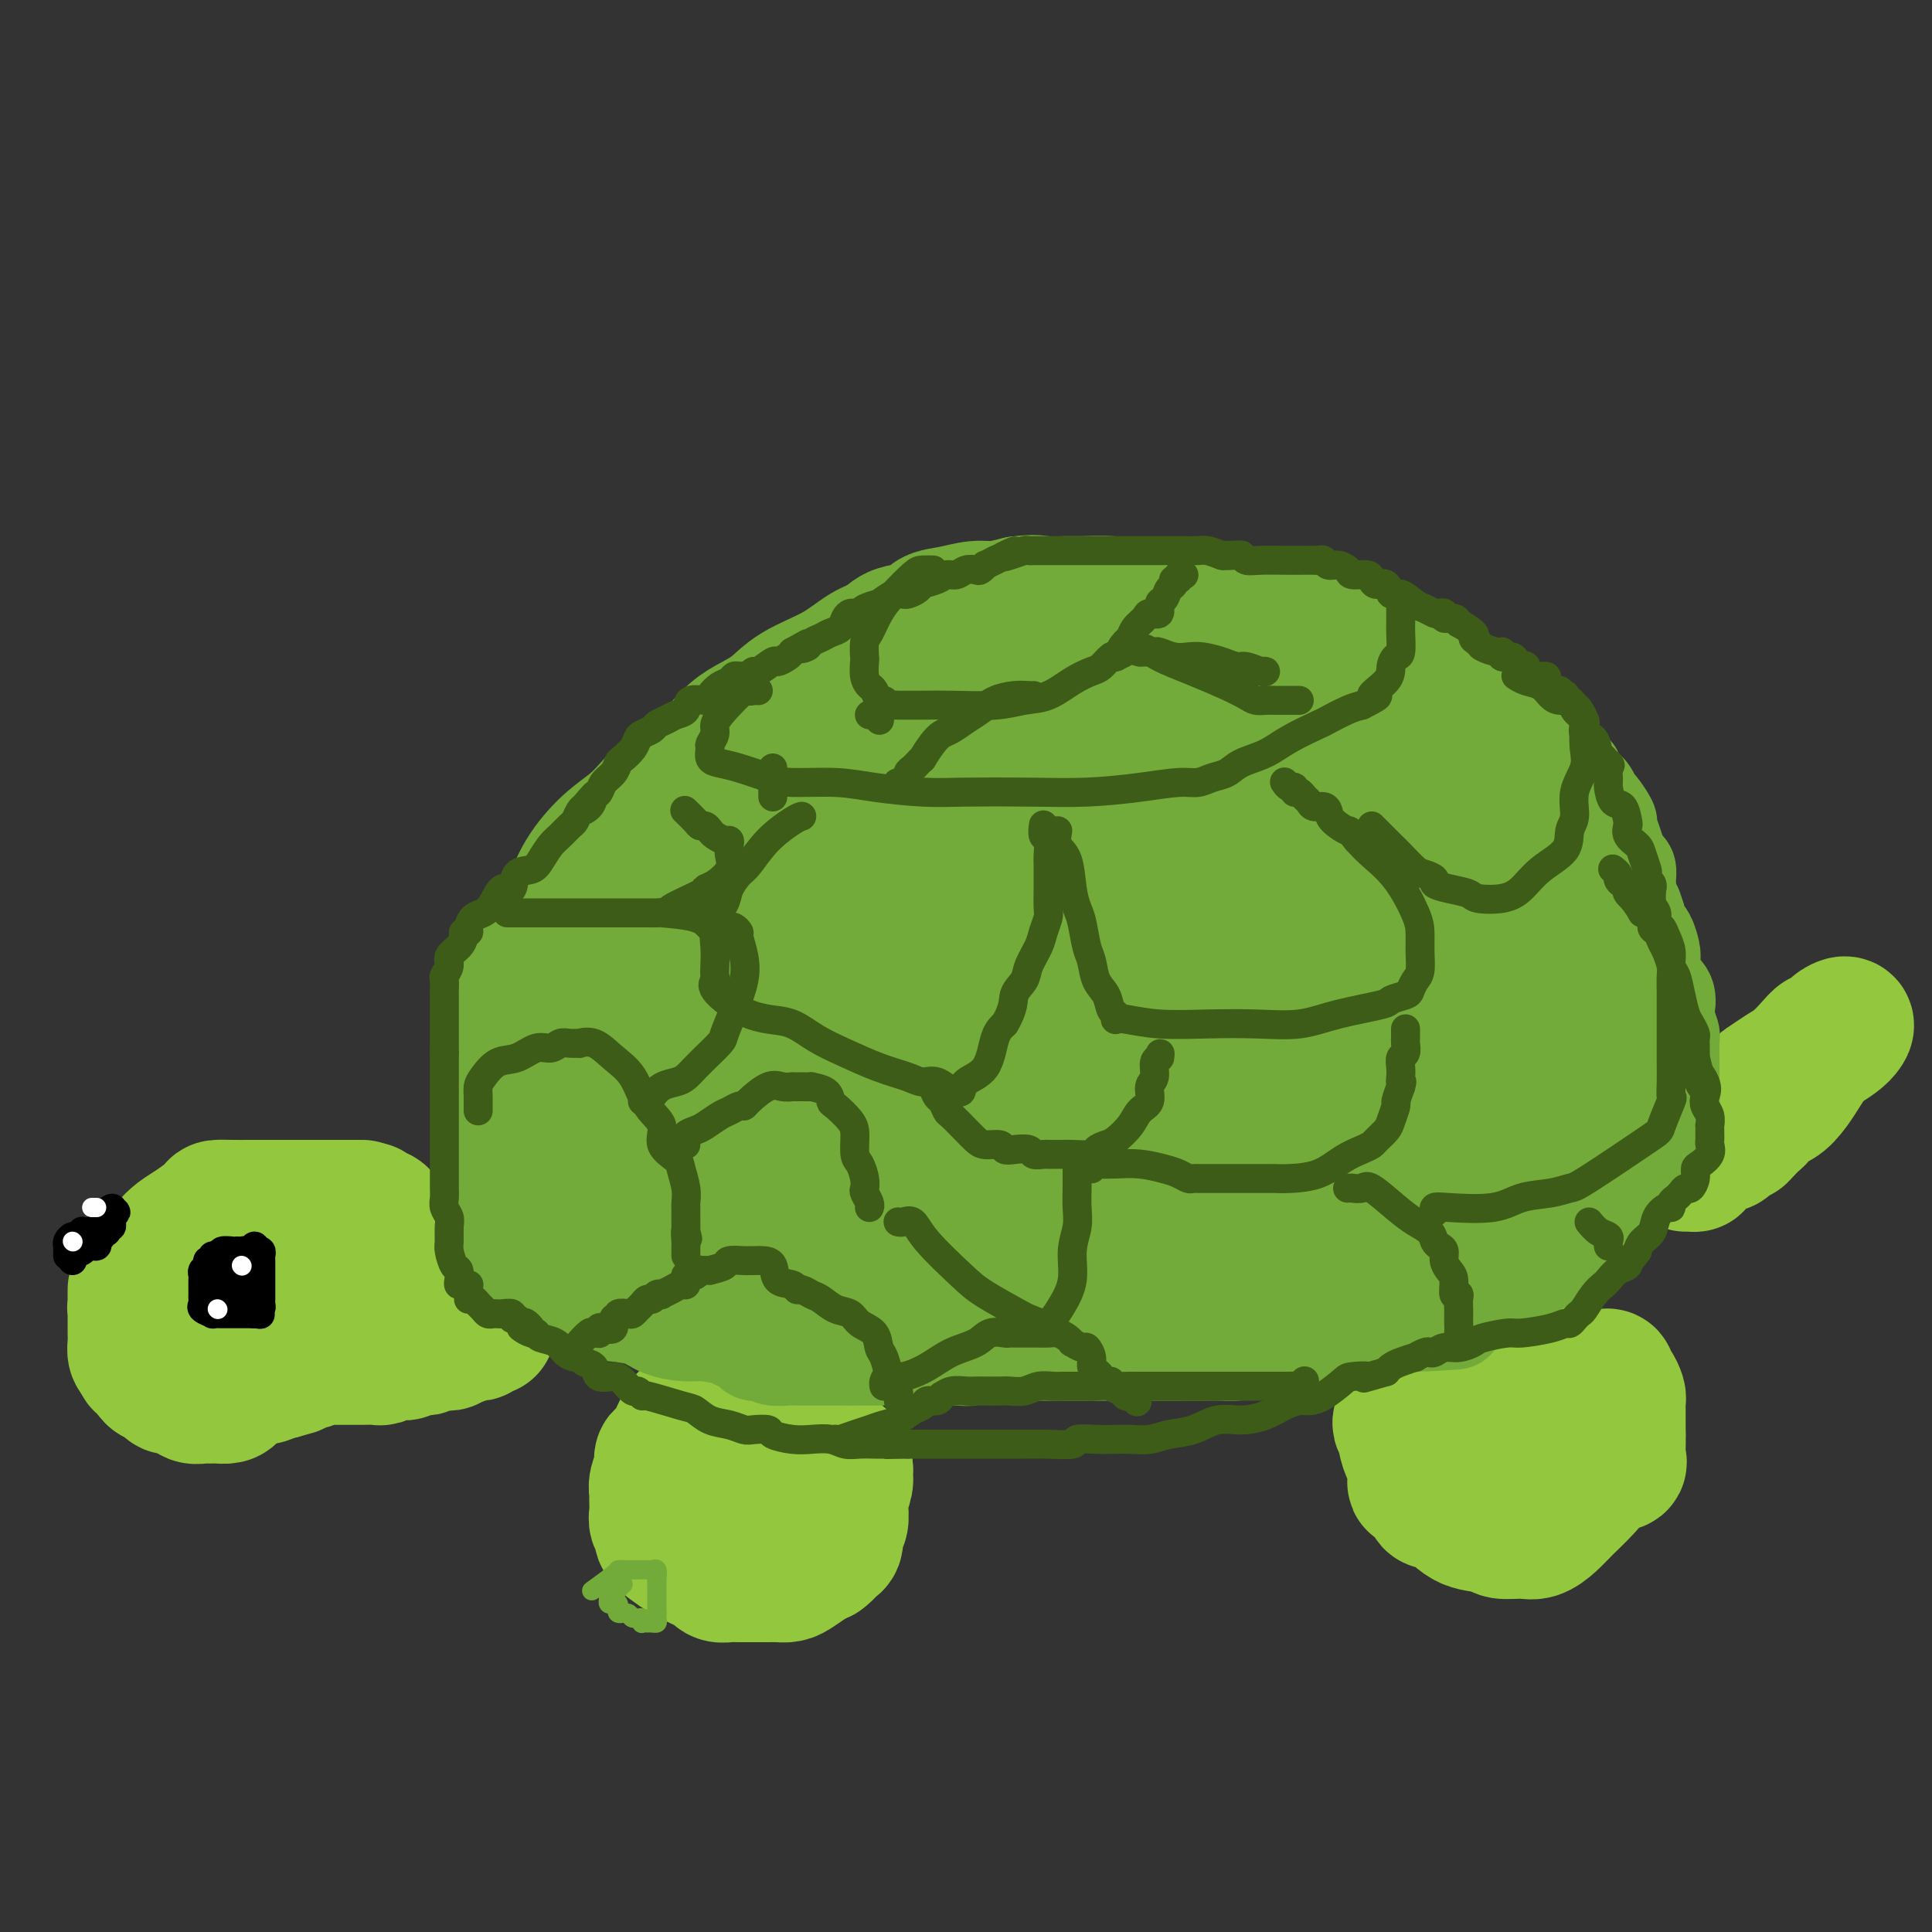 <svg viewBox='0 0 400 400' version='1.1' xmlns='http://www.w3.org/2000/svg' xmlns:xlink='http://www.w3.org/1999/xlink'><rect x="0" y="0" width="400" height="400" fill="#333333" stroke="none"/><g fill='none' stroke='#73AB3A' stroke-width='28' stroke-linecap='round' stroke-linejoin='round'><path d='M106,240c-0.000,-0.815 -0.000,-1.630 0,-2c0.000,-0.370 0.001,-0.295 0,-2c-0.001,-1.705 -0.003,-5.190 0,-7c0.003,-1.810 0.011,-1.944 0,-3c-0.011,-1.056 -0.041,-3.032 0,-5c0.041,-1.968 0.153,-3.927 0,-6c-0.153,-2.073 -0.571,-4.261 0,-6c0.571,-1.739 2.132,-3.030 3,-5c0.868,-1.970 1.042,-4.621 2,-7c0.958,-2.379 2.700,-4.488 4,-6c1.300,-1.512 2.160,-2.426 3,-4c0.840,-1.574 1.661,-3.807 3,-6c1.339,-2.193 3.196,-4.346 5,-6c1.804,-1.654 3.553,-2.810 5,-4c1.447,-1.190 2.591,-2.415 4,-4c1.409,-1.585 3.083,-3.529 5,-5c1.917,-1.471 4.077,-2.469 6,-4c1.923,-1.531 3.608,-3.595 5,-5c1.392,-1.405 2.490,-2.152 4,-3c1.510,-0.848 3.434,-1.798 5,-3c1.566,-1.202 2.776,-2.655 5,-4c2.224,-1.345 5.461,-2.583 8,-4c2.539,-1.417 4.380,-3.013 6,-4c1.620,-0.987 3.019,-1.363 4,-2c0.981,-0.637 1.543,-1.534 3,-2c1.457,-0.466 3.809,-0.502 5,-1c1.191,-0.498 1.220,-1.457 2,-2c0.780,-0.543 2.312,-0.671 4,-1c1.688,-0.329 3.531,-0.858 5,-1c1.469,-0.142 2.562,0.102 4,0c1.438,-0.102 3.219,-0.551 5,-1'/><path d='M211,125c3.639,-0.463 3.738,-0.121 5,0c1.262,0.121 3.688,0.022 5,0c1.312,-0.022 1.510,0.034 3,0c1.490,-0.034 4.273,-0.159 6,0c1.727,0.159 2.397,0.601 4,1c1.603,0.399 4.138,0.754 6,1c1.862,0.246 3.049,0.382 5,1c1.951,0.618 4.665,1.719 7,3c2.335,1.281 4.291,2.741 7,4c2.709,1.259 6.172,2.315 8,3c1.828,0.685 2.020,0.999 4,2c1.980,1.001 5.747,2.690 8,4c2.253,1.310 2.992,2.241 4,3c1.008,0.759 2.283,1.347 3,2c0.717,0.653 0.875,1.372 2,2c1.125,0.628 3.218,1.165 4,2c0.782,0.835 0.252,1.969 1,3c0.748,1.031 2.772,1.958 4,3c1.228,1.042 1.660,2.200 2,3c0.340,0.800 0.590,1.242 1,2c0.410,0.758 0.981,1.831 2,3c1.019,1.169 2.485,2.433 4,4c1.515,1.567 3.077,3.437 4,5c0.923,1.563 1.206,2.820 2,4c0.794,1.180 2.101,2.283 3,3c0.899,0.717 1.392,1.049 2,2c0.608,0.951 1.331,2.523 2,4c0.669,1.477 1.282,2.860 2,4c0.718,1.140 1.539,2.038 2,3c0.461,0.962 0.560,1.989 1,3c0.440,1.011 1.220,2.005 2,3'/><path d='M326,202c4.730,7.478 2.056,4.674 1,4c-1.056,-0.674 -0.494,0.783 0,2c0.494,1.217 0.921,2.195 1,3c0.079,0.805 -0.190,1.438 0,2c0.190,0.562 0.838,1.055 1,2c0.162,0.945 -0.163,2.344 0,4c0.163,1.656 0.814,3.571 1,5c0.186,1.429 -0.094,2.372 0,4c0.094,1.628 0.561,3.942 1,5c0.439,1.058 0.850,0.859 1,1c0.150,0.141 0.040,0.622 0,1c-0.040,0.378 -0.011,0.653 0,1c0.011,0.347 0.003,0.765 0,1c-0.003,0.235 -0.003,0.288 0,1c0.003,0.712 0.008,2.082 0,3c-0.008,0.918 -0.029,1.383 0,2c0.029,0.617 0.107,1.386 0,2c-0.107,0.614 -0.399,1.072 -1,2c-0.601,0.928 -1.512,2.327 -2,3c-0.488,0.673 -0.555,0.620 -1,1c-0.445,0.380 -1.270,1.194 -2,2c-0.730,0.806 -1.366,1.603 -2,2c-0.634,0.397 -1.265,0.394 -2,1c-0.735,0.606 -1.573,1.823 -3,3c-1.427,1.177 -3.444,2.316 -5,3c-1.556,0.684 -2.650,0.915 -3,1c-0.350,0.085 0.043,0.024 0,0c-0.043,-0.024 -0.521,-0.012 -1,0'/><path d='M310,263c-3.457,1.796 -5.100,2.287 -7,3c-1.900,0.713 -4.059,1.648 -5,2c-0.941,0.352 -0.666,0.122 -2,0c-1.334,-0.122 -4.278,-0.135 -6,0c-1.722,0.135 -2.221,0.417 -4,1c-1.779,0.583 -4.837,1.465 -7,2c-2.163,0.535 -3.430,0.721 -5,1c-1.570,0.279 -3.444,0.649 -5,1c-1.556,0.351 -2.793,0.683 -4,1c-1.207,0.317 -2.383,0.621 -4,1c-1.617,0.379 -3.673,0.834 -5,1c-1.327,0.166 -1.923,0.045 -3,0c-1.077,-0.045 -2.633,-0.012 -4,0c-1.367,0.012 -2.543,0.003 -4,0c-1.457,-0.003 -3.195,-0.001 -5,0c-1.805,0.001 -3.679,0.000 -6,0c-2.321,-0.000 -5.090,-0.000 -7,0c-1.910,0.000 -2.961,0.000 -5,0c-2.039,-0.000 -5.065,-0.000 -7,0c-1.935,0.000 -2.779,0.000 -4,0c-1.221,-0.000 -2.821,-0.000 -4,0c-1.179,0.000 -1.939,0.000 -3,0c-1.061,-0.000 -2.423,-0.000 -4,0c-1.577,0.000 -3.371,0.000 -5,0c-1.629,-0.000 -3.095,-0.000 -4,0c-0.905,0.000 -1.248,0.000 -2,0c-0.752,-0.000 -1.913,-0.000 -3,0c-1.087,0.000 -2.100,0.000 -3,0c-0.900,-0.000 -1.686,-0.000 -3,0c-1.314,0.000 -3.157,0.000 -5,0'/><path d='M175,276c-13.129,-0.018 -5.453,-0.064 -3,0c2.453,0.064 -0.317,0.238 -2,0c-1.683,-0.238 -2.279,-0.887 -3,-1c-0.721,-0.113 -1.568,0.310 -3,0c-1.432,-0.310 -3.449,-1.354 -5,-2c-1.551,-0.646 -2.637,-0.894 -4,-1c-1.363,-0.106 -3.002,-0.070 -4,0c-0.998,0.070 -1.354,0.172 -2,0c-0.646,-0.172 -1.580,-0.620 -2,-1c-0.420,-0.380 -0.324,-0.694 -1,-1c-0.676,-0.306 -2.124,-0.606 -3,-1c-0.876,-0.394 -1.178,-0.883 -2,-1c-0.822,-0.117 -2.162,0.137 -3,0c-0.838,-0.137 -1.174,-0.667 -2,-1c-0.826,-0.333 -2.143,-0.469 -3,-1c-0.857,-0.531 -1.255,-1.455 -2,-2c-0.745,-0.545 -1.839,-0.710 -3,-1c-1.161,-0.290 -2.390,-0.706 -3,-1c-0.610,-0.294 -0.600,-0.465 -1,-1c-0.400,-0.535 -1.209,-1.434 -2,-2c-0.791,-0.566 -1.563,-0.798 -2,-1c-0.437,-0.202 -0.539,-0.372 -1,-1c-0.461,-0.628 -1.279,-1.714 -2,-2c-0.721,-0.286 -1.344,0.227 -2,0c-0.656,-0.227 -1.346,-1.192 -2,-2c-0.654,-0.808 -1.272,-1.457 -2,-2c-0.728,-0.543 -1.566,-0.981 -2,-1c-0.434,-0.019 -0.463,0.379 -1,0c-0.537,-0.379 -1.582,-1.537 -2,-2c-0.418,-0.463 -0.209,-0.232 0,0'/><path d='M106,248c-4.116,-2.980 -0.907,-1.429 0,-1c0.907,0.429 -0.490,-0.264 -1,-1c-0.510,-0.736 -0.134,-1.516 0,-2c0.134,-0.484 0.027,-0.671 0,-1c-0.027,-0.329 0.026,-0.801 0,-1c-0.026,-0.199 -0.132,-0.124 0,-1c0.132,-0.876 0.504,-2.703 1,-5c0.496,-2.297 1.118,-5.066 2,-7c0.882,-1.934 2.023,-3.035 3,-5c0.977,-1.965 1.789,-4.794 3,-7c1.211,-2.206 2.819,-3.787 4,-6c1.181,-2.213 1.934,-5.057 3,-7c1.066,-1.943 2.445,-2.986 4,-5c1.555,-2.014 3.284,-5.001 5,-7c1.716,-1.999 3.417,-3.012 5,-5c1.583,-1.988 3.049,-4.951 4,-7c0.951,-2.049 1.388,-3.185 3,-5c1.612,-1.815 4.398,-4.310 6,-6c1.602,-1.690 2.018,-2.574 3,-4c0.982,-1.426 2.529,-3.394 4,-5c1.471,-1.606 2.867,-2.852 4,-4c1.133,-1.148 2.001,-2.199 3,-3c0.999,-0.801 2.127,-1.351 3,-2c0.873,-0.649 1.492,-1.396 2,-2c0.508,-0.604 0.906,-1.066 2,-2c1.094,-0.934 2.885,-2.341 4,-3c1.115,-0.659 1.553,-0.572 2,-1c0.447,-0.428 0.903,-1.373 2,-2c1.097,-0.627 2.834,-0.938 4,-1c1.166,-0.062 1.762,0.125 3,0c1.238,-0.125 3.119,-0.563 5,-1'/><path d='M189,139c2.987,-0.314 4.455,-0.098 6,0c1.545,0.098 3.167,0.080 5,0c1.833,-0.080 3.877,-0.221 6,0c2.123,0.221 4.325,0.806 7,1c2.675,0.194 5.822,-0.002 8,0c2.178,0.002 3.388,0.203 5,1c1.612,0.797 3.628,2.188 5,3c1.372,0.812 2.100,1.043 3,1c0.900,-0.043 1.972,-0.360 3,0c1.028,0.360 2.014,1.395 3,2c0.986,0.605 1.973,0.778 3,1c1.027,0.222 2.094,0.492 3,1c0.906,0.508 1.651,1.254 2,2c0.349,0.746 0.303,1.493 1,2c0.697,0.507 2.137,0.776 3,1c0.863,0.224 1.147,0.403 2,1c0.853,0.597 2.274,1.612 3,2c0.726,0.388 0.757,0.150 2,1c1.243,0.850 3.698,2.787 5,4c1.302,1.213 1.450,1.703 2,2c0.550,0.297 1.501,0.400 2,1c0.499,0.600 0.547,1.698 1,2c0.453,0.302 1.310,-0.191 2,0c0.690,0.191 1.213,1.065 2,2c0.787,0.935 1.839,1.931 3,3c1.161,1.069 2.432,2.211 3,3c0.568,0.789 0.434,1.225 1,2c0.566,0.775 1.832,1.888 3,3c1.168,1.112 2.238,2.222 3,3c0.762,0.778 1.218,1.222 2,2c0.782,0.778 1.891,1.889 3,3'/><path d='M291,188c3.098,3.605 1.844,3.119 2,4c0.156,0.881 1.721,3.131 3,5c1.279,1.869 2.272,3.357 3,5c0.728,1.643 1.190,3.441 2,5c0.810,1.559 1.967,2.879 3,5c1.033,2.121 1.941,5.041 3,7c1.059,1.959 2.269,2.956 3,4c0.731,1.044 0.982,2.136 1,3c0.018,0.864 -0.196,1.500 0,3c0.196,1.500 0.802,3.865 1,6c0.198,2.135 -0.013,4.040 0,6c0.013,1.960 0.250,3.975 1,6c0.750,2.025 2.015,4.060 3,5c0.985,0.940 1.691,0.786 2,1c0.309,0.214 0.220,0.797 0,1c-0.220,0.203 -0.573,0.026 -1,0c-0.427,-0.026 -0.930,0.098 -1,0c-0.070,-0.098 0.293,-0.418 -1,-1c-1.293,-0.582 -4.243,-1.428 -6,-2c-1.757,-0.572 -2.323,-0.872 -3,-1c-0.677,-0.128 -1.466,-0.083 -2,0c-0.534,0.083 -0.811,0.205 -2,0c-1.189,-0.205 -3.288,-0.735 -5,-1c-1.712,-0.265 -3.038,-0.264 -4,0c-0.962,0.264 -1.561,0.790 -3,1c-1.439,0.210 -3.720,0.105 -6,0'/><path d='M284,250c-5.002,-0.004 -6.506,-0.015 -8,0c-1.494,0.015 -2.978,0.057 -5,0c-2.022,-0.057 -4.582,-0.212 -7,0c-2.418,0.212 -4.695,0.793 -6,1c-1.305,0.207 -1.636,0.040 -2,0c-0.364,-0.040 -0.759,0.046 -1,0c-0.241,-0.046 -0.329,-0.222 -1,0c-0.671,0.222 -1.924,0.844 -3,1c-1.076,0.156 -1.974,-0.154 -4,0c-2.026,0.154 -5.179,0.773 -7,1c-1.821,0.227 -2.311,0.061 -4,0c-1.689,-0.061 -4.576,-0.016 -7,0c-2.424,0.016 -4.384,0.004 -6,0c-1.616,-0.004 -2.887,-0.001 -4,0c-1.113,0.001 -2.068,0.000 -3,0c-0.932,-0.000 -1.842,-0.000 -3,0c-1.158,0.000 -2.565,0.000 -4,0c-1.435,-0.000 -2.897,0.000 -4,0c-1.103,-0.000 -1.849,-0.000 -3,0c-1.151,0.000 -2.709,0.000 -4,0c-1.291,-0.000 -2.314,-0.001 -4,0c-1.686,0.001 -4.036,0.003 -6,0c-1.964,-0.003 -3.544,-0.011 -6,0c-2.456,0.011 -5.788,0.043 -9,0c-3.212,-0.043 -6.305,-0.159 -9,0c-2.695,0.159 -4.994,0.593 -8,0c-3.006,-0.593 -6.720,-2.214 -10,-3c-3.280,-0.786 -6.127,-0.736 -9,-1c-2.873,-0.264 -5.774,-0.840 -8,-1c-2.226,-0.160 -3.779,0.097 -5,0c-1.221,-0.097 -2.111,-0.549 -3,-1'/><path d='M121,247c-5.565,-0.907 -1.978,-0.175 -1,0c0.978,0.175 -0.652,-0.208 -2,-1c-1.348,-0.792 -2.413,-1.993 -3,-3c-0.587,-1.007 -0.694,-1.821 -1,-2c-0.306,-0.179 -0.810,0.277 -1,0c-0.190,-0.277 -0.064,-1.289 0,-2c0.064,-0.711 0.068,-1.122 0,-2c-0.068,-0.878 -0.207,-2.221 0,-3c0.207,-0.779 0.759,-0.992 1,-2c0.241,-1.008 0.172,-2.811 1,-5c0.828,-2.189 2.554,-4.763 4,-7c1.446,-2.237 2.613,-4.138 4,-6c1.387,-1.862 2.996,-3.686 4,-5c1.004,-1.314 1.405,-2.119 2,-3c0.595,-0.881 1.386,-1.840 2,-3c0.614,-1.160 1.052,-2.522 2,-4c0.948,-1.478 2.408,-3.072 4,-6c1.592,-2.928 3.317,-7.189 5,-10c1.683,-2.811 3.324,-4.171 5,-6c1.676,-1.829 3.386,-4.127 5,-6c1.614,-1.873 3.133,-3.320 5,-5c1.867,-1.680 4.082,-3.591 6,-5c1.918,-1.409 3.540,-2.314 5,-3c1.460,-0.686 2.760,-1.153 5,-2c2.240,-0.847 5.421,-2.075 8,-3c2.579,-0.925 4.557,-1.547 6,-2c1.443,-0.453 2.350,-0.737 3,-1c0.650,-0.263 1.043,-0.504 1,0c-0.043,0.504 -0.521,1.752 -1,3'/><path d='M190,153c-1.099,2.105 -3.848,5.868 -7,9c-3.152,3.132 -6.708,5.632 -10,9c-3.292,3.368 -6.319,7.602 -10,12c-3.681,4.398 -8.016,8.959 -11,12c-2.984,3.041 -4.617,4.562 -6,7c-1.383,2.438 -2.514,5.794 -4,8c-1.486,2.206 -3.325,3.264 -5,5c-1.675,1.736 -3.185,4.152 -4,6c-0.815,1.848 -0.936,3.128 -1,4c-0.064,0.872 -0.071,1.336 0,2c0.071,0.664 0.220,1.529 2,1c1.780,-0.529 5.190,-2.451 9,-5c3.810,-2.549 8.018,-5.724 15,-10c6.982,-4.276 16.736,-9.654 24,-15c7.264,-5.346 12.038,-10.659 18,-16c5.962,-5.341 13.113,-10.710 19,-16c5.887,-5.290 10.510,-10.500 14,-15c3.490,-4.500 5.847,-8.289 7,-10c1.153,-1.711 1.101,-1.345 1,-2c-0.101,-0.655 -0.251,-2.333 0,-3c0.251,-0.667 0.902,-0.324 -1,0c-1.902,0.324 -6.357,0.630 -12,5c-5.643,4.370 -12.475,12.803 -20,21c-7.525,8.197 -15.743,16.158 -22,22c-6.257,5.842 -10.553,9.566 -15,16c-4.447,6.434 -9.043,15.578 -11,22c-1.957,6.422 -1.273,10.120 -1,13c0.273,2.880 0.137,4.940 0,7'/><path d='M159,242c-0.071,4.048 0.251,4.168 1,4c0.749,-0.168 1.924,-0.624 3,0c1.076,0.624 2.054,2.330 5,0c2.946,-2.330 7.862,-8.694 12,-15c4.138,-6.306 7.499,-12.553 10,-19c2.501,-6.447 4.143,-13.095 6,-18c1.857,-4.905 3.929,-8.069 5,-12c1.071,-3.931 1.140,-8.631 1,-13c-0.140,-4.369 -0.488,-8.407 -2,-11c-1.512,-2.593 -4.188,-3.741 -8,-5c-3.812,-1.259 -8.758,-2.630 -13,-3c-4.242,-0.370 -7.778,0.261 -12,4c-4.222,3.739 -9.130,10.588 -13,18c-3.870,7.412 -6.704,15.389 -9,24c-2.296,8.611 -4.056,17.857 -4,25c0.056,7.143 1.928,12.183 5,17c3.072,4.817 7.344,9.412 12,12c4.656,2.588 9.696,3.169 17,4c7.304,0.831 16.871,1.910 24,1c7.129,-0.910 11.821,-3.810 18,-9c6.179,-5.190 13.846,-12.669 18,-17c4.154,-4.331 4.796,-5.514 6,-10c1.204,-4.486 2.970,-12.275 4,-17c1.030,-4.725 1.324,-6.387 1,-9c-0.324,-2.613 -1.267,-6.178 -3,-9c-1.733,-2.822 -4.255,-4.903 -8,-6c-3.745,-1.097 -8.713,-1.211 -14,0c-5.287,1.211 -10.891,3.747 -17,8c-6.109,4.253 -12.722,10.222 -18,16c-5.278,5.778 -9.222,11.365 -12,17c-2.778,5.635 -4.389,11.317 -6,17'/><path d='M168,236c-1.076,4.618 -0.765,7.664 0,11c0.765,3.336 1.985,6.961 5,9c3.015,2.039 7.823,2.492 12,3c4.177,0.508 7.721,1.072 12,0c4.279,-1.072 9.294,-3.778 14,-9c4.706,-5.222 9.104,-12.959 13,-22c3.896,-9.041 7.290,-19.386 9,-26c1.710,-6.614 1.737,-9.498 2,-12c0.263,-2.502 0.763,-4.624 0,-6c-0.763,-1.376 -2.788,-2.007 -4,-3c-1.212,-0.993 -1.610,-2.348 -5,-1c-3.390,1.348 -9.772,5.401 -15,10c-5.228,4.599 -9.302,9.745 -12,14c-2.698,4.255 -4.020,7.618 -5,10c-0.980,2.382 -1.619,3.783 -2,5c-0.381,1.217 -0.505,2.252 0,3c0.505,0.748 1.639,1.210 3,1c1.361,-0.210 2.948,-1.092 5,-3c2.052,-1.908 4.567,-4.841 6,-7c1.433,-2.159 1.782,-3.544 2,-4c0.218,-0.456 0.304,0.015 0,0c-0.304,-0.015 -0.997,-0.518 -3,1c-2.003,1.518 -5.317,5.056 -8,9c-2.683,3.944 -4.737,8.294 -6,13c-1.263,4.706 -1.735,9.768 -2,13c-0.265,3.232 -0.322,4.635 0,6c0.322,1.365 1.023,2.692 3,3c1.977,0.308 5.231,-0.402 10,-4c4.769,-3.598 11.053,-10.084 17,-16c5.947,-5.916 11.556,-11.262 16,-18c4.444,-6.738 7.722,-14.869 11,-23'/><path d='M246,193c3.283,-6.481 5.992,-11.184 7,-13c1.008,-1.816 0.316,-0.746 0,-1c-0.316,-0.254 -0.256,-1.834 -2,-1c-1.744,0.834 -5.294,4.081 -9,8c-3.706,3.919 -7.569,8.510 -10,12c-2.431,3.490 -3.430,5.877 -4,9c-0.570,3.123 -0.710,6.980 -1,10c-0.290,3.020 -0.729,5.201 0,7c0.729,1.799 2.625,3.214 4,4c1.375,0.786 2.228,0.941 4,1c1.772,0.059 4.464,0.020 7,-2c2.536,-2.020 4.915,-6.022 8,-12c3.085,-5.978 6.876,-13.931 10,-21c3.124,-7.069 5.583,-13.253 8,-17c2.417,-3.747 4.793,-5.057 6,-6c1.207,-0.943 1.246,-1.519 1,-2c-0.246,-0.481 -0.777,-0.868 1,2c1.777,2.868 5.864,8.992 10,15c4.136,6.008 8.323,11.899 11,16c2.677,4.101 3.845,6.412 5,9c1.155,2.588 2.298,5.453 3,7c0.702,1.547 0.963,1.777 1,2c0.037,0.223 -0.150,0.437 0,1c0.150,0.563 0.635,1.473 0,2c-0.635,0.527 -2.391,0.672 -4,1c-1.609,0.328 -3.070,0.841 -4,1c-0.930,0.159 -1.327,-0.034 -2,0c-0.673,0.034 -1.621,0.295 -3,0c-1.379,-0.295 -3.190,-1.148 -5,-2'/><path d='M288,223c-2.549,-1.375 -3.923,-3.812 -7,-7c-3.077,-3.188 -7.857,-7.126 -12,-10c-4.143,-2.874 -7.649,-4.683 -10,-6c-2.351,-1.317 -3.546,-2.142 -5,-3c-1.454,-0.858 -3.168,-1.751 -4,-2c-0.832,-0.249 -0.783,0.144 -1,0c-0.217,-0.144 -0.701,-0.827 -1,1c-0.299,1.827 -0.415,6.163 0,10c0.415,3.837 1.360,7.175 3,10c1.640,2.825 3.974,5.138 6,7c2.026,1.862 3.744,3.271 6,4c2.256,0.729 5.049,0.776 8,1c2.951,0.224 6.061,0.625 9,0c2.939,-0.625 5.707,-2.276 8,-4c2.293,-1.724 4.111,-3.523 5,-5c0.889,-1.477 0.848,-2.634 1,-4c0.152,-1.366 0.498,-2.942 1,-4c0.502,-1.058 1.161,-1.600 0,-2c-1.161,-0.400 -4.143,-0.659 -7,-1c-2.857,-0.341 -5.589,-0.765 -9,0c-3.411,0.765 -7.502,2.719 -10,5c-2.498,2.281 -3.404,4.890 -4,8c-0.596,3.110 -0.883,6.722 -1,9c-0.117,2.278 -0.063,3.221 0,4c0.063,0.779 0.134,1.393 0,2c-0.134,0.607 -0.473,1.207 0,1c0.473,-0.207 1.759,-1.221 3,-3c1.241,-1.779 2.436,-4.322 4,-9c1.564,-4.678 3.498,-11.490 5,-18c1.502,-6.510 2.572,-12.717 3,-18c0.428,-5.283 0.214,-9.641 0,-14'/><path d='M279,175c-0.182,-6.997 -2.136,-8.491 -5,-11c-2.864,-2.509 -6.638,-6.034 -11,-9c-4.362,-2.966 -9.311,-5.373 -13,-7c-3.689,-1.627 -6.119,-2.472 -8,-3c-1.881,-0.528 -3.212,-0.738 -5,0c-1.788,0.738 -4.033,2.424 -5,4c-0.967,1.576 -0.655,3.043 -1,4c-0.345,0.957 -1.346,1.403 -2,2c-0.654,0.597 -0.960,1.345 -1,2c-0.040,0.655 0.185,1.217 0,2c-0.185,0.783 -0.779,1.788 -1,3c-0.221,1.212 -0.069,2.633 0,5c0.069,2.367 0.056,5.682 0,8c-0.056,2.318 -0.155,3.639 0,5c0.155,1.361 0.562,2.761 1,4c0.438,1.239 0.906,2.318 1,3c0.094,0.682 -0.185,0.967 0,1c0.185,0.033 0.833,-0.187 1,0c0.167,0.187 -0.147,0.781 0,1c0.147,0.219 0.756,0.063 1,0c0.244,-0.063 0.122,-0.031 0,0'/></g>
<g fill='none' stroke='#93C83E' stroke-width='28' stroke-linecap='round' stroke-linejoin='round'><path d='M75,250c-0.316,0.000 -0.631,0.000 -1,0c-0.369,-0.000 -0.790,-0.000 -2,0c-1.210,0.000 -3.208,0.000 -5,0c-1.792,-0.000 -3.377,-0.000 -5,0c-1.623,0.000 -3.283,0.001 -5,0c-1.717,-0.001 -3.492,-0.005 -5,0c-1.508,0.005 -2.749,0.017 -4,0c-1.251,-0.017 -2.511,-0.064 -3,0c-0.489,0.064 -0.207,0.240 -1,1c-0.793,0.760 -2.661,2.105 -4,3c-1.339,0.895 -2.150,1.340 -3,2c-0.850,0.660 -1.738,1.536 -2,2c-0.262,0.464 0.101,0.517 0,1c-0.101,0.483 -0.667,1.396 -1,2c-0.333,0.604 -0.432,0.900 -1,2c-0.568,1.100 -1.606,3.006 -2,4c-0.394,0.994 -0.144,1.077 0,1c0.144,-0.077 0.182,-0.314 0,0c-0.182,0.314 -0.582,1.179 0,2c0.582,0.821 2.148,1.597 3,2c0.852,0.403 0.991,0.434 1,1c0.009,0.566 -0.111,1.667 0,2c0.111,0.333 0.453,-0.103 1,0c0.547,0.103 1.299,0.744 2,1c0.701,0.256 1.350,0.128 2,0'/><path d='M40,276c1.416,0.155 2.457,0.041 3,0c0.543,-0.041 0.587,-0.011 1,0c0.413,0.011 1.196,0.003 2,0c0.804,-0.003 1.630,-0.001 2,0c0.370,0.001 0.283,0.000 1,0c0.717,-0.000 2.239,-0.000 3,0c0.761,0.000 0.762,0.000 1,0c0.238,-0.000 0.712,-0.000 1,0c0.288,0.000 0.391,0.000 1,0c0.609,-0.000 1.725,-0.000 2,0c0.275,0.000 -0.292,0.000 0,0c0.292,-0.000 1.444,-0.000 2,0c0.556,0.000 0.518,0.000 1,0c0.482,-0.000 1.486,-0.001 2,0c0.514,0.001 0.540,0.002 1,0c0.460,-0.002 1.356,-0.009 2,0c0.644,0.009 1.037,0.033 1,0c-0.037,-0.033 -0.505,-0.121 0,0c0.505,0.121 1.981,0.453 3,0c1.019,-0.453 1.580,-1.690 2,-2c0.420,-0.310 0.700,0.309 1,0c0.300,-0.309 0.619,-1.545 1,-2c0.381,-0.455 0.823,-0.130 1,0c0.177,0.130 0.088,0.065 0,0'/><path d='M74,272c1.000,-1.027 1.000,-1.595 1,-2c-0.000,-0.405 -0.001,-0.647 0,-1c0.001,-0.353 0.004,-0.815 0,-1c-0.004,-0.185 -0.015,-0.091 0,0c0.015,0.091 0.057,0.179 0,0c-0.057,-0.179 -0.211,-0.625 0,-1c0.211,-0.375 0.789,-0.678 1,-1c0.211,-0.322 0.057,-0.664 0,-1c-0.057,-0.336 -0.015,-0.667 0,-1c0.015,-0.333 0.004,-0.668 0,-1c-0.004,-0.332 -0.001,-0.662 0,-1c0.001,-0.338 0.000,-0.686 0,-1c-0.000,-0.314 -0.000,-0.595 0,-1c0.000,-0.405 0.000,-0.935 0,-1c-0.000,-0.065 -0.000,0.333 0,0c0.000,-0.333 0.000,-1.399 0,-2c-0.000,-0.601 -0.000,-0.738 0,-1c0.000,-0.262 0.000,-0.647 0,-1c-0.000,-0.353 -0.000,-0.672 0,-1c0.000,-0.328 0.000,-0.665 0,-1c-0.000,-0.335 -0.000,-0.667 0,-1'/><path d='M76,252c0.487,-3.107 0.705,-0.876 1,0c0.295,0.876 0.667,0.396 1,0c0.333,-0.396 0.627,-0.707 1,0c0.373,0.707 0.824,2.432 1,3c0.176,0.568 0.076,-0.020 0,0c-0.076,0.020 -0.126,0.646 0,1c0.126,0.354 0.430,0.434 1,1c0.570,0.566 1.405,1.619 2,2c0.595,0.381 0.948,0.091 1,0c0.052,-0.091 -0.197,0.018 0,0c0.197,-0.018 0.840,-0.164 1,0c0.160,0.164 -0.164,0.636 0,1c0.164,0.364 0.814,0.619 1,1c0.186,0.381 -0.094,0.890 0,1c0.094,0.110 0.560,-0.177 1,0c0.440,0.177 0.852,0.820 1,1c0.148,0.180 0.032,-0.102 0,0c-0.032,0.102 0.019,0.587 0,1c-0.019,0.413 -0.110,0.755 0,1c0.110,0.245 0.421,0.394 1,1c0.579,0.606 1.427,1.668 2,2c0.573,0.332 0.872,-0.065 1,0c0.128,0.065 0.087,0.592 0,1c-0.087,0.408 -0.219,0.697 0,1c0.219,0.303 0.790,0.620 1,1c0.210,0.380 0.060,0.823 0,1c-0.060,0.177 -0.030,0.089 0,0'/><path d='M93,272c2.514,3.260 0.298,1.410 -1,1c-1.298,-0.410 -1.678,0.621 -2,1c-0.322,0.379 -0.587,0.105 -1,0c-0.413,-0.105 -0.974,-0.042 -1,0c-0.026,0.042 0.482,0.064 0,0c-0.482,-0.064 -1.956,-0.213 -3,0c-1.044,0.213 -1.660,0.789 -2,1c-0.340,0.211 -0.406,0.056 -1,0c-0.594,-0.056 -1.717,-0.015 -2,0c-0.283,0.015 0.275,0.004 0,0c-0.275,-0.004 -1.383,-0.001 -2,0c-0.617,0.001 -0.743,0.000 -1,0c-0.257,-0.000 -0.646,0.000 -1,0c-0.354,-0.000 -0.675,-0.001 -1,0c-0.325,0.001 -0.654,0.004 -1,0c-0.346,-0.004 -0.709,-0.015 -1,0c-0.291,0.015 -0.512,0.057 -1,0c-0.488,-0.057 -1.244,-0.211 -2,0c-0.756,0.211 -1.511,0.788 -2,1c-0.489,0.212 -0.711,0.061 -1,0c-0.289,-0.061 -0.644,-0.030 -1,0'/><path d='M66,276c-4.300,0.619 -1.550,0.166 -1,0c0.550,-0.166 -1.098,-0.044 -2,0c-0.902,0.044 -1.057,0.012 -1,0c0.057,-0.012 0.326,-0.003 0,0c-0.326,0.003 -1.246,0.001 -2,0c-0.754,-0.001 -1.341,-0.001 -2,0c-0.659,0.001 -1.390,0.004 -2,0c-0.610,-0.004 -1.099,-0.015 -2,0c-0.901,0.015 -2.212,0.057 -3,0c-0.788,-0.057 -1.052,-0.211 -1,0c0.052,0.211 0.419,0.789 0,1c-0.419,0.211 -1.623,0.057 -2,0c-0.377,-0.057 0.072,-0.016 0,0c-0.072,0.016 -0.667,0.008 -1,0c-0.333,-0.008 -0.404,-0.016 -1,0c-0.596,0.016 -1.718,0.056 -2,0c-0.282,-0.056 0.275,-0.207 0,0c-0.275,0.207 -1.383,0.774 -2,1c-0.617,0.226 -0.743,0.113 -1,0c-0.257,-0.113 -0.643,-0.226 -1,0c-0.357,0.226 -0.683,0.793 -1,1c-0.317,0.207 -0.624,0.056 -1,0c-0.376,-0.056 -0.822,-0.016 -1,0c-0.178,0.016 -0.089,0.008 0,0'/><path d='M33,271c-0.000,0.333 -0.000,0.667 0,1c0.000,0.333 0.000,0.667 0,1c-0.000,0.333 -0.000,0.667 0,1c0.000,0.333 0.000,0.666 0,1c-0.000,0.334 -0.000,0.670 0,1c0.000,0.330 0.000,0.656 0,1c-0.000,0.344 -0.001,0.708 0,1c0.001,0.292 0.003,0.513 0,1c-0.003,0.487 -0.011,1.241 0,2c0.011,0.759 0.041,1.524 0,2c-0.041,0.476 -0.152,0.663 0,1c0.152,0.337 0.568,0.822 1,1c0.432,0.178 0.879,0.048 1,0c0.121,-0.048 -0.083,-0.013 0,0c0.083,0.013 0.452,0.004 1,0c0.548,-0.004 1.274,-0.002 2,0'/><path d='M38,285c0.934,0.154 0.770,0.037 1,0c0.230,-0.037 0.855,0.004 1,0c0.145,-0.004 -0.188,-0.053 0,0c0.188,0.053 0.899,0.209 1,0c0.101,-0.209 -0.407,-0.784 0,-1c0.407,-0.216 1.729,-0.072 2,0c0.271,0.072 -0.509,0.072 -1,0c-0.491,-0.072 -0.695,-0.215 -1,0c-0.305,0.215 -0.713,0.790 -1,1c-0.287,0.210 -0.454,0.056 -1,0c-0.546,-0.056 -1.469,-0.015 -2,0c-0.531,0.015 -0.668,0.004 -1,0c-0.332,-0.004 -0.859,-0.001 -1,0c-0.141,0.001 0.102,0.000 0,0c-0.102,-0.000 -0.551,-0.000 -1,0'/><path d='M34,285c-1.246,-0.010 -0.860,-0.034 -1,0c-0.140,0.034 -0.807,0.126 -1,0c-0.193,-0.126 0.088,-0.471 0,-1c-0.088,-0.529 -0.545,-1.242 -1,-2c-0.455,-0.758 -0.906,-1.560 -1,-2c-0.094,-0.440 0.171,-0.517 0,-1c-0.171,-0.483 -0.777,-1.371 -1,-2c-0.223,-0.629 -0.064,-0.999 0,-1c0.064,-0.001 0.031,0.366 0,0c-0.031,-0.366 -0.061,-1.465 0,-2c0.061,-0.535 0.212,-0.506 0,-1c-0.212,-0.494 -0.789,-1.510 -1,-2c-0.211,-0.490 -0.057,-0.454 0,-1c0.057,-0.546 0.015,-1.676 0,-2c-0.015,-0.324 -0.004,0.156 0,0c0.004,-0.156 0.001,-0.949 0,-1c-0.001,-0.051 -0.000,0.640 0,1c0.000,0.360 0.000,0.389 0,1c-0.000,0.611 -0.001,1.802 0,3c0.001,1.198 0.003,2.401 0,3c-0.003,0.599 -0.011,0.594 0,1c0.011,0.406 0.041,1.225 0,2c-0.041,0.775 -0.155,1.507 0,2c0.155,0.493 0.577,0.746 1,1'/><path d='M29,281c0.311,2.201 0.587,0.704 1,1c0.413,0.296 0.961,2.385 2,3c1.039,0.615 2.569,-0.242 3,0c0.431,0.242 -0.236,1.585 0,2c0.236,0.415 1.377,-0.099 2,0c0.623,0.099 0.730,0.811 1,1c0.270,0.189 0.702,-0.146 1,0c0.298,0.146 0.460,0.771 1,1c0.540,0.229 1.458,0.062 2,0c0.542,-0.062 0.709,-0.019 1,0c0.291,0.019 0.707,0.013 1,0c0.293,-0.013 0.463,-0.031 1,0c0.537,0.031 1.442,0.113 2,0c0.558,-0.113 0.768,-0.422 1,-1c0.232,-0.578 0.486,-1.427 1,-2c0.514,-0.573 1.290,-0.872 2,-1c0.710,-0.128 1.355,-0.086 2,0c0.645,0.086 1.289,0.215 2,0c0.711,-0.215 1.489,-0.776 2,-1c0.511,-0.224 0.756,-0.112 1,0'/><path d='M58,284c3.433,-0.935 3.015,-0.772 3,-1c-0.015,-0.228 0.373,-0.846 1,-1c0.627,-0.154 1.492,0.155 2,0c0.508,-0.155 0.660,-0.774 1,-1c0.340,-0.226 0.869,-0.061 1,0c0.131,0.061 -0.134,0.016 0,0c0.134,-0.016 0.669,-0.004 1,0c0.331,0.004 0.457,0.001 1,0c0.543,-0.001 1.501,-0.001 2,0c0.499,0.001 0.539,0.001 1,0c0.461,-0.001 1.342,-0.004 2,0c0.658,0.004 1.094,0.015 2,0c0.906,-0.015 2.283,-0.057 3,0c0.717,0.057 0.773,0.212 1,0c0.227,-0.212 0.624,-0.793 1,-1c0.376,-0.207 0.731,-0.041 1,0c0.269,0.041 0.453,-0.042 1,0c0.547,0.042 1.457,0.208 2,0c0.543,-0.208 0.719,-0.792 1,-1c0.281,-0.208 0.667,-0.042 1,0c0.333,0.042 0.614,-0.041 1,0c0.386,0.041 0.877,0.207 1,0c0.123,-0.207 -0.122,-0.788 0,-1c0.122,-0.212 0.611,-0.056 1,0c0.389,0.056 0.679,0.012 1,0c0.321,-0.012 0.674,0.007 1,0c0.326,-0.007 0.626,-0.040 1,0c0.374,0.040 0.821,0.154 1,0c0.179,-0.154 0.089,-0.577 0,-1'/><path d='M93,277c5.747,-1.022 2.615,-0.078 2,0c-0.615,0.078 1.288,-0.710 2,-1c0.712,-0.290 0.232,-0.081 0,0c-0.232,0.081 -0.216,0.036 0,0c0.216,-0.036 0.632,-0.062 1,0c0.368,0.062 0.686,0.213 1,0c0.314,-0.213 0.623,-0.788 1,-1c0.377,-0.212 0.822,-0.061 1,0c0.178,0.061 0.089,0.030 0,0'/><path d='M143,293c0.120,0.448 0.240,0.895 0,1c-0.240,0.105 -0.841,-0.133 -1,0c-0.159,0.133 0.125,0.637 0,1c-0.125,0.363 -0.659,0.586 -1,1c-0.341,0.414 -0.487,1.021 -1,2c-0.513,0.979 -1.391,2.332 -2,3c-0.609,0.668 -0.948,0.651 -1,1c-0.052,0.349 0.182,1.062 0,2c-0.182,0.938 -0.781,2.099 -1,3c-0.219,0.901 -0.060,1.541 0,2c0.060,0.459 0.020,0.738 0,1c-0.020,0.262 -0.021,0.507 0,1c0.021,0.493 0.064,1.234 0,2c-0.064,0.766 -0.234,1.556 0,2c0.234,0.444 0.871,0.543 1,1c0.129,0.457 -0.249,1.274 0,2c0.249,0.726 1.127,1.361 2,2c0.873,0.639 1.743,1.281 3,2c1.257,0.719 2.902,1.513 4,2c1.098,0.487 1.648,0.666 2,1c0.352,0.334 0.507,0.821 1,1c0.493,0.179 1.325,0.048 2,0c0.675,-0.048 1.192,-0.012 2,0c0.808,0.012 1.906,0.001 3,0c1.094,-0.001 2.184,0.007 3,0c0.816,-0.007 1.360,-0.030 2,0c0.640,0.030 1.378,0.111 2,0c0.622,-0.111 1.129,-0.415 2,-1c0.871,-0.585 2.106,-1.453 3,-2c0.894,-0.547 1.447,-0.774 2,-1'/><path d='M170,322c1.471,-1.059 1.648,-1.705 2,-2c0.352,-0.295 0.878,-0.238 1,-1c0.122,-0.762 -0.160,-2.343 0,-3c0.160,-0.657 0.760,-0.389 1,-1c0.240,-0.611 0.118,-2.100 0,-3c-0.118,-0.900 -0.232,-1.211 0,-2c0.232,-0.789 0.809,-2.058 1,-3c0.191,-0.942 -0.005,-1.559 0,-2c0.005,-0.441 0.212,-0.707 0,-1c-0.212,-0.293 -0.844,-0.615 -1,-1c-0.156,-0.385 0.164,-0.834 0,-1c-0.164,-0.166 -0.813,-0.048 -1,0c-0.187,0.048 0.087,0.027 0,0c-0.087,-0.027 -0.535,-0.059 -1,0c-0.465,0.059 -0.947,0.208 -1,0c-0.053,-0.208 0.323,-0.774 0,-1c-0.323,-0.226 -1.344,-0.112 -2,0c-0.656,0.112 -0.946,0.222 -1,0c-0.054,-0.222 0.127,-0.778 0,-1c-0.127,-0.222 -0.564,-0.111 -1,0'/><path d='M167,300c-1.931,-0.845 -2.760,-0.958 -3,-1c-0.240,-0.042 0.107,-0.012 0,0c-0.107,0.012 -0.669,0.005 -1,0c-0.331,-0.005 -0.433,-0.009 -1,0c-0.567,0.009 -1.601,0.031 -2,0c-0.399,-0.031 -0.164,-0.116 0,0c0.164,0.116 0.255,0.431 0,1c-0.255,0.569 -0.857,1.391 -1,2c-0.143,0.609 0.172,1.003 0,1c-0.172,-0.003 -0.831,-0.403 -1,0c-0.169,0.403 0.151,1.611 0,2c-0.151,0.389 -0.772,-0.040 -1,0c-0.228,0.040 -0.061,0.549 0,1c0.061,0.451 0.018,0.843 0,1c-0.018,0.157 -0.009,0.078 0,0'/><path d='M290,294c-0.119,0.348 -0.238,0.697 0,1c0.238,0.303 0.835,0.561 1,1c0.165,0.439 -0.100,1.061 0,2c0.100,0.939 0.564,2.196 1,3c0.436,0.804 0.842,1.154 1,2c0.158,0.846 0.068,2.188 0,3c-0.068,0.812 -0.115,1.094 0,1c0.115,-0.094 0.391,-0.565 1,0c0.609,0.565 1.550,2.164 2,3c0.450,0.836 0.408,0.907 1,1c0.592,0.093 1.817,0.207 3,1c1.183,0.793 2.322,2.267 4,3c1.678,0.733 3.895,0.727 5,1c1.105,0.273 1.099,0.825 2,1c0.901,0.175 2.708,-0.027 4,0c1.292,0.027 2.067,0.284 3,0c0.933,-0.284 2.023,-1.109 3,-2c0.977,-0.891 1.841,-1.849 3,-3c1.159,-1.151 2.612,-2.496 4,-4c1.388,-1.504 2.712,-3.168 4,-4c1.288,-0.832 2.541,-0.831 3,-1c0.459,-0.169 0.124,-0.507 0,-1c-0.124,-0.493 -0.035,-1.141 0,-2c0.035,-0.859 0.018,-1.930 0,-3'/><path d='M335,297c0.003,-1.948 0.011,-3.817 0,-5c-0.011,-1.183 -0.040,-1.680 0,-2c0.040,-0.320 0.151,-0.464 0,-1c-0.151,-0.536 -0.563,-1.464 -1,-2c-0.437,-0.536 -0.898,-0.680 -1,-1c-0.102,-0.320 0.157,-0.817 0,-1c-0.157,-0.183 -0.728,-0.052 -1,0c-0.272,0.052 -0.244,0.024 -1,0c-0.756,-0.024 -2.294,-0.045 -3,0c-0.706,0.045 -0.579,0.155 -1,0c-0.421,-0.155 -1.389,-0.574 -2,-1c-0.611,-0.426 -0.863,-0.857 -1,-1c-0.137,-0.143 -0.159,0.004 -1,0c-0.841,-0.004 -2.502,-0.160 -3,0c-0.498,0.160 0.166,0.634 0,1c-0.166,0.366 -1.162,0.623 -2,1c-0.838,0.377 -1.516,0.875 -2,1c-0.484,0.125 -0.772,-0.121 -1,0c-0.228,0.121 -0.394,0.610 -1,1c-0.606,0.390 -1.652,0.681 -2,1c-0.348,0.319 0.001,0.668 -1,1c-1.001,0.332 -3.353,0.649 -5,1c-1.647,0.351 -2.589,0.738 -3,1c-0.411,0.262 -0.293,0.399 -1,1c-0.707,0.601 -2.241,1.666 -3,2c-0.759,0.334 -0.743,-0.064 -1,0c-0.257,0.064 -0.788,0.590 -1,1c-0.212,0.410 -0.106,0.705 0,1'/><path d='M297,296c-3.785,1.964 -1.747,0.374 -1,0c0.747,-0.374 0.205,0.468 0,1c-0.205,0.532 -0.071,0.754 0,1c0.071,0.246 0.079,0.515 0,1c-0.079,0.485 -0.246,1.188 0,2c0.246,0.812 0.903,1.735 1,2c0.097,0.265 -0.368,-0.129 0,0c0.368,0.129 1.569,0.781 3,1c1.431,0.219 3.091,0.006 5,0c1.909,-0.006 4.067,0.194 5,0c0.933,-0.194 0.642,-0.784 1,-1c0.358,-0.216 1.366,-0.058 2,0c0.634,0.058 0.896,0.017 1,0c0.104,-0.017 0.052,-0.008 0,0'/><path d='M355,237c-0.027,-0.210 -0.054,-0.421 0,-1c0.054,-0.579 0.189,-1.528 1,-2c0.811,-0.472 2.300,-0.468 3,-1c0.700,-0.532 0.613,-1.599 1,-2c0.387,-0.401 1.247,-0.137 2,-1c0.753,-0.863 1.398,-2.853 2,-4c0.602,-1.147 1.159,-1.450 2,-2c0.841,-0.550 1.965,-1.347 3,-2c1.035,-0.653 1.982,-1.162 3,-2c1.018,-0.838 2.108,-2.005 3,-3c0.892,-0.995 1.585,-1.820 2,-2c0.415,-0.180 0.551,0.283 1,0c0.449,-0.283 1.211,-1.313 2,-2c0.789,-0.687 1.607,-1.030 2,-1c0.393,0.030 0.362,0.434 0,1c-0.362,0.566 -1.055,1.295 -2,2c-0.945,0.705 -2.143,1.387 -3,2c-0.857,0.613 -1.375,1.157 -2,2c-0.625,0.843 -1.358,1.984 -2,3c-0.642,1.016 -1.194,1.907 -2,3c-0.806,1.093 -1.865,2.387 -3,3c-1.135,0.613 -2.345,0.546 -3,1c-0.655,0.454 -0.753,1.430 -1,2c-0.247,0.570 -0.642,0.734 -1,1c-0.358,0.266 -0.679,0.633 -1,1'/><path d='M362,233c-2.981,3.272 -1.433,1.451 -1,1c0.433,-0.451 -0.250,0.467 -1,1c-0.750,0.533 -1.566,0.681 -2,1c-0.434,0.319 -0.484,0.810 -1,1c-0.516,0.190 -1.496,0.079 -2,0c-0.504,-0.079 -0.530,-0.126 -1,0c-0.470,0.126 -1.384,0.426 -2,1c-0.616,0.574 -0.936,1.422 -1,2c-0.064,0.578 0.127,0.887 0,1c-0.127,0.113 -0.573,0.030 -1,0c-0.427,-0.030 -0.836,-0.009 -1,0c-0.164,0.009 -0.082,0.004 0,0'/></g>
<g fill='none' stroke='#73AB3A' stroke-width='20' stroke-linecap='round' stroke-linejoin='round'><path d='M104,249c0.005,0.821 0.010,1.641 0,2c-0.010,0.359 -0.033,0.256 0,1c0.033,0.744 0.124,2.335 0,3c-0.124,0.665 -0.463,0.404 0,1c0.463,0.596 1.729,2.048 2,3c0.271,0.952 -0.451,1.405 0,2c0.451,0.595 2.077,1.333 3,2c0.923,0.667 1.144,1.264 2,2c0.856,0.736 2.347,1.611 4,2c1.653,0.389 3.469,0.293 5,1c1.531,0.707 2.776,2.218 4,3c1.224,0.782 2.426,0.836 4,1c1.574,0.164 3.521,0.439 5,1c1.479,0.561 2.490,1.408 4,2c1.510,0.592 3.518,0.928 5,1c1.482,0.072 2.439,-0.122 4,0c1.561,0.122 3.728,0.558 5,1c1.272,0.442 1.650,0.889 2,1c0.350,0.111 0.670,-0.115 1,0c0.330,0.115 0.668,0.570 1,1c0.332,0.430 0.659,0.833 1,1c0.341,0.167 0.696,0.097 1,0c0.304,-0.097 0.558,-0.222 1,0c0.442,0.222 1.071,0.792 2,1c0.929,0.208 2.159,0.056 3,0c0.841,-0.056 1.295,-0.015 2,0c0.705,0.015 1.661,0.004 2,0c0.339,-0.004 0.060,-0.001 1,0c0.940,0.001 3.099,0.000 4,0c0.901,-0.000 0.543,-0.000 1,0c0.457,0.000 1.728,0.000 3,0'/><path d='M176,281c2.765,-0.000 1.678,-0.000 2,0c0.322,0.000 2.054,0.000 3,0c0.946,-0.000 1.108,-0.000 2,0c0.892,0.000 2.514,0.000 4,0c1.486,-0.000 2.835,-0.000 4,0c1.165,0.000 2.146,0.001 3,0c0.854,-0.001 1.583,-0.004 2,0c0.417,0.004 0.524,0.015 1,0c0.476,-0.015 1.323,-0.055 2,0c0.677,0.055 1.184,0.207 2,0c0.816,-0.207 1.940,-0.772 3,-1c1.060,-0.228 2.058,-0.118 3,0c0.942,0.118 1.830,0.242 3,0c1.170,-0.242 2.621,-0.852 4,-1c1.379,-0.148 2.684,0.167 4,0c1.316,-0.167 2.641,-0.815 4,-1c1.359,-0.185 2.751,0.094 4,0c1.249,-0.094 2.354,-0.561 3,-1c0.646,-0.439 0.833,-0.849 2,-1c1.167,-0.151 3.314,-0.043 5,0c1.686,0.043 2.911,0.022 5,0c2.089,-0.022 5.041,-0.044 8,0c2.959,0.044 5.924,0.155 8,0c2.076,-0.155 3.263,-0.578 5,-1c1.737,-0.422 4.025,-0.845 6,-1c1.975,-0.155 3.638,-0.041 5,0c1.362,0.041 2.423,0.011 4,0c1.577,-0.011 3.670,-0.003 5,0c1.330,0.003 1.897,0.001 3,0c1.103,-0.001 2.744,-0.000 4,0c1.256,0.000 2.128,0.000 3,0'/><path d='M292,274c18.123,-1.018 5.432,-0.063 1,0c-4.432,0.063 -0.604,-0.767 1,-1c1.604,-0.233 0.984,0.130 1,0c0.016,-0.130 0.667,-0.752 1,-1c0.333,-0.248 0.348,-0.121 1,0c0.652,0.121 1.941,0.235 3,0c1.059,-0.235 1.887,-0.818 2,-1c0.113,-0.182 -0.490,0.036 0,0c0.490,-0.036 2.073,-0.328 3,-1c0.927,-0.672 1.198,-1.726 2,-2c0.802,-0.274 2.134,0.232 3,0c0.866,-0.232 1.265,-1.203 2,-2c0.735,-0.797 1.805,-1.420 3,-2c1.195,-0.580 2.514,-1.119 4,-2c1.486,-0.881 3.139,-2.105 4,-3c0.861,-0.895 0.931,-1.459 1,-2c0.069,-0.541 0.137,-1.057 1,-2c0.863,-0.943 2.521,-2.312 3,-3c0.479,-0.688 -0.222,-0.695 0,-1c0.222,-0.305 1.368,-0.909 2,-1c0.632,-0.091 0.751,0.331 1,0c0.249,-0.331 0.630,-1.416 1,-2c0.370,-0.584 0.730,-0.667 1,-1c0.270,-0.333 0.449,-0.915 1,-1c0.551,-0.085 1.475,0.328 2,0c0.525,-0.328 0.651,-1.397 1,-2c0.349,-0.603 0.919,-0.739 1,-1c0.081,-0.261 -0.329,-0.647 0,-1c0.329,-0.353 1.396,-0.672 2,-1c0.604,-0.328 0.744,-0.665 1,-1c0.256,-0.335 0.628,-0.667 1,-1'/><path d='M342,239c3.719,-3.695 1.517,-1.431 1,-1c-0.517,0.431 0.650,-0.969 1,-2c0.350,-1.031 -0.116,-1.692 0,-2c0.116,-0.308 0.816,-0.264 1,-1c0.184,-0.736 -0.147,-2.253 0,-3c0.147,-0.747 0.771,-0.725 1,-1c0.229,-0.275 0.061,-0.847 0,-1c-0.061,-0.153 -0.016,0.115 0,0c0.016,-0.115 0.004,-0.612 0,-1c-0.004,-0.388 -0.001,-0.667 0,-1c0.001,-0.333 0.000,-0.719 0,-1c-0.000,-0.281 -0.000,-0.456 0,-1c0.000,-0.544 0.000,-1.455 0,-2c-0.000,-0.545 0.000,-0.722 0,-1c-0.000,-0.278 -0.000,-0.656 0,-1c0.000,-0.344 0.001,-0.654 0,-1c-0.001,-0.346 -0.004,-0.730 0,-1c0.004,-0.270 0.015,-0.427 0,-1c-0.015,-0.573 -0.055,-1.561 0,-2c0.055,-0.439 0.204,-0.330 0,-1c-0.204,-0.670 -0.762,-2.118 -1,-3c-0.238,-0.882 -0.155,-1.199 0,-2c0.155,-0.801 0.382,-2.086 0,-3c-0.382,-0.914 -1.373,-1.457 -2,-2c-0.627,-0.543 -0.889,-1.086 -1,-2c-0.111,-0.914 -0.072,-2.199 0,-3c0.072,-0.801 0.177,-1.118 0,-2c-0.177,-0.882 -0.635,-2.329 -1,-3c-0.365,-0.671 -0.637,-0.565 -1,-1c-0.363,-0.435 -0.818,-1.410 -1,-2c-0.182,-0.590 -0.091,-0.795 0,-1'/><path d='M339,190c-1.248,-4.148 -0.870,-2.018 -1,-2c-0.130,0.018 -0.770,-2.074 -1,-3c-0.230,-0.926 -0.051,-0.684 0,-1c0.051,-0.316 -0.028,-1.189 0,-2c0.028,-0.811 0.161,-1.559 0,-2c-0.161,-0.441 -0.616,-0.574 -1,-1c-0.384,-0.426 -0.698,-1.144 -1,-2c-0.302,-0.856 -0.592,-1.850 -1,-3c-0.408,-1.150 -0.934,-2.458 -1,-3c-0.066,-0.542 0.330,-0.319 0,-1c-0.330,-0.681 -1.384,-2.266 -2,-3c-0.616,-0.734 -0.795,-0.615 -1,-1c-0.205,-0.385 -0.438,-1.272 -1,-2c-0.562,-0.728 -1.453,-1.298 -2,-2c-0.547,-0.702 -0.750,-1.538 -1,-2c-0.250,-0.462 -0.546,-0.551 -1,-1c-0.454,-0.449 -1.066,-1.258 -2,-2c-0.934,-0.742 -2.189,-1.416 -3,-2c-0.811,-0.584 -1.177,-1.077 -2,-2c-0.823,-0.923 -2.104,-2.275 -3,-3c-0.896,-0.725 -1.406,-0.824 -2,-1c-0.594,-0.176 -1.271,-0.429 -2,-1c-0.729,-0.571 -1.509,-1.461 -2,-2c-0.491,-0.539 -0.693,-0.726 -1,-1c-0.307,-0.274 -0.718,-0.636 -1,-1c-0.282,-0.364 -0.436,-0.731 -1,-1c-0.564,-0.269 -1.538,-0.439 -2,-1c-0.462,-0.561 -0.413,-1.511 -1,-2c-0.587,-0.489 -1.812,-0.516 -3,-1c-1.188,-0.484 -2.339,-1.424 -3,-2c-0.661,-0.576 -0.830,-0.788 -1,-1'/><path d='M296,136c-5.531,-4.279 -2.860,-0.978 -2,0c0.860,0.978 -0.092,-0.368 -1,-1c-0.908,-0.632 -1.772,-0.551 -3,-1c-1.228,-0.449 -2.821,-1.430 -4,-2c-1.179,-0.570 -1.944,-0.731 -3,-1c-1.056,-0.269 -2.403,-0.645 -4,-1c-1.597,-0.355 -3.443,-0.687 -5,-1c-1.557,-0.313 -2.825,-0.606 -4,-1c-1.175,-0.394 -2.257,-0.889 -3,-1c-0.743,-0.111 -1.146,0.162 -2,0c-0.854,-0.162 -2.158,-0.760 -3,-1c-0.842,-0.240 -1.223,-0.121 -2,0c-0.777,0.121 -1.949,0.244 -3,0c-1.051,-0.244 -1.979,-0.854 -3,-1c-1.021,-0.146 -2.135,0.171 -3,0c-0.865,-0.171 -1.481,-0.830 -2,-1c-0.519,-0.170 -0.940,0.151 -2,0c-1.060,-0.151 -2.760,-0.772 -4,-1c-1.240,-0.228 -2.022,-0.062 -3,0c-0.978,0.062 -2.154,0.022 -3,0c-0.846,-0.022 -1.364,-0.025 -2,0c-0.636,0.025 -1.392,0.078 -2,0c-0.608,-0.078 -1.068,-0.288 -2,0c-0.932,0.288 -2.334,1.074 -4,2c-1.666,0.926 -3.595,1.992 -5,3c-1.405,1.008 -2.285,1.959 -3,3c-0.715,1.041 -1.263,2.171 -2,3c-0.737,0.829 -1.661,1.356 -2,2c-0.339,0.644 -0.091,1.404 0,2c0.091,0.596 0.026,1.027 0,2c-0.026,0.973 -0.013,2.486 0,4'/><path d='M215,144c0.257,2.831 2.899,3.409 5,5c2.101,1.591 3.660,4.196 6,6c2.340,1.804 5.459,2.806 8,4c2.541,1.194 4.502,2.580 6,3c1.498,0.420 2.533,-0.126 3,0c0.467,0.126 0.368,0.924 1,1c0.632,0.076 1.996,-0.571 3,-1c1.004,-0.429 1.647,-0.641 2,-1c0.353,-0.359 0.414,-0.865 1,-1c0.586,-0.135 1.695,0.102 2,0c0.305,-0.102 -0.195,-0.542 -1,0c-0.805,0.542 -1.914,2.067 -3,4c-1.086,1.933 -2.147,4.273 -3,7c-0.853,2.727 -1.496,5.841 -2,10c-0.504,4.159 -0.867,9.363 -1,12c-0.133,2.637 -0.036,2.707 0,4c0.036,1.293 0.010,3.810 0,5c-0.010,1.190 -0.003,1.054 0,1c0.003,-0.054 0.001,-0.027 0,0'/></g>
<g fill='none' stroke='#3D5C18' stroke-width='6' stroke-linecap='round' stroke-linejoin='round'><path d='M97,266c0.083,0.004 0.167,0.008 0,0c-0.167,-0.008 -0.583,-0.028 -1,0c-0.417,0.028 -0.833,0.103 -1,0c-0.167,-0.103 -0.083,-0.382 0,-1c0.083,-0.618 0.166,-1.573 0,-2c-0.166,-0.427 -0.579,-0.327 -1,-1c-0.421,-0.673 -0.849,-2.120 -1,-3c-0.151,-0.880 -0.026,-1.194 0,-2c0.026,-0.806 -0.045,-2.103 0,-3c0.045,-0.897 0.208,-1.395 0,-2c-0.208,-0.605 -0.788,-1.318 -1,-2c-0.212,-0.682 -0.057,-1.333 0,-2c0.057,-0.667 0.015,-1.351 0,-2c-0.015,-0.649 -0.004,-1.262 0,-2c0.004,-0.738 0.001,-1.602 0,-2c-0.001,-0.398 -0.000,-0.329 0,-1c0.000,-0.671 0.000,-2.080 0,-3c-0.000,-0.920 -0.000,-1.349 0,-2c0.000,-0.651 0.000,-1.524 0,-2c-0.000,-0.476 -0.000,-0.557 0,-1c0.000,-0.443 0.000,-1.249 0,-2c-0.000,-0.751 -0.000,-1.448 0,-2c0.000,-0.552 0.000,-0.959 0,-1c-0.000,-0.041 -0.000,0.285 0,0c0.000,-0.285 0.000,-1.179 0,-2c-0.000,-0.821 -0.000,-1.568 0,-2c0.000,-0.432 0.000,-0.549 0,-1c-0.000,-0.451 -0.000,-1.237 0,-2c0.000,-0.763 0.000,-1.504 0,-2c-0.000,-0.496 -0.000,-0.748 0,-1'/><path d='M92,218c0.000,-5.059 0.000,-1.708 0,-1c-0.000,0.708 -0.000,-1.228 0,-2c0.000,-0.772 0.000,-0.382 0,-1c-0.000,-0.618 -0.000,-2.244 0,-3c0.000,-0.756 0.000,-0.640 0,-1c-0.000,-0.360 -0.001,-1.195 0,-2c0.001,-0.805 0.005,-1.581 0,-2c-0.005,-0.419 -0.017,-0.482 0,-1c0.017,-0.518 0.064,-1.489 0,-2c-0.064,-0.511 -0.237,-0.560 0,-1c0.237,-0.440 0.886,-1.271 1,-2c0.114,-0.729 -0.305,-1.358 0,-2c0.305,-0.642 1.335,-1.298 2,-2c0.665,-0.702 0.965,-1.449 1,-2c0.035,-0.551 -0.195,-0.907 0,-1c0.195,-0.093 0.815,0.076 1,0c0.185,-0.076 -0.064,-0.397 0,-1c0.064,-0.603 0.441,-1.490 1,-2c0.559,-0.510 1.300,-0.645 2,-1c0.700,-0.355 1.360,-0.931 2,-2c0.640,-1.069 1.259,-2.631 2,-3c0.741,-0.369 1.602,0.455 2,0c0.398,-0.455 0.333,-2.191 1,-3c0.667,-0.809 2.066,-0.693 3,-1c0.934,-0.307 1.402,-1.037 2,-2c0.598,-0.963 1.326,-2.160 2,-3c0.674,-0.840 1.294,-1.325 2,-2c0.706,-0.675 1.499,-1.542 2,-2c0.501,-0.458 0.712,-0.508 1,-1c0.288,-0.492 0.654,-1.426 1,-2c0.346,-0.574 0.673,-0.787 1,-1'/><path d='M121,167c4.283,-4.826 0.992,-1.390 0,0c-0.992,1.390 0.315,0.735 1,0c0.685,-0.735 0.747,-1.549 1,-2c0.253,-0.451 0.697,-0.540 1,-1c0.303,-0.460 0.466,-1.292 1,-2c0.534,-0.708 1.439,-1.293 2,-2c0.561,-0.707 0.779,-1.537 1,-2c0.221,-0.463 0.444,-0.558 1,-1c0.556,-0.442 1.443,-1.232 2,-2c0.557,-0.768 0.782,-1.515 1,-2c0.218,-0.485 0.428,-0.708 1,-1c0.572,-0.292 1.505,-0.654 2,-1c0.495,-0.346 0.550,-0.675 1,-1c0.450,-0.325 1.294,-0.647 2,-1c0.706,-0.353 1.273,-0.738 2,-1c0.727,-0.262 1.612,-0.403 2,-1c0.388,-0.597 0.279,-1.651 1,-2c0.721,-0.349 2.273,0.008 3,0c0.727,-0.008 0.628,-0.380 1,-1c0.372,-0.620 1.213,-1.487 2,-2c0.787,-0.513 1.520,-0.672 2,-1c0.480,-0.328 0.706,-0.824 1,-1c0.294,-0.176 0.654,-0.031 1,0c0.346,0.031 0.678,-0.052 1,0c0.322,0.052 0.635,0.239 1,0c0.365,-0.239 0.784,-0.904 1,-1c0.216,-0.096 0.229,0.378 1,0c0.771,-0.378 2.299,-1.606 3,-2c0.701,-0.394 0.573,0.048 1,0c0.427,-0.048 1.408,-0.585 2,-1c0.592,-0.415 0.796,-0.707 1,-1'/><path d='M164,135c5.197,-2.869 2.691,-1.543 2,-1c-0.691,0.543 0.435,0.301 1,0c0.565,-0.301 0.571,-0.662 1,-1c0.429,-0.338 1.281,-0.655 2,-1c0.719,-0.345 1.306,-0.720 2,-1c0.694,-0.280 1.496,-0.467 2,-1c0.504,-0.533 0.710,-1.413 1,-2c0.290,-0.587 0.664,-0.879 1,-1c0.336,-0.121 0.633,-0.069 1,0c0.367,0.069 0.802,0.154 1,0c0.198,-0.154 0.158,-0.549 1,-1c0.842,-0.451 2.566,-0.958 3,-1c0.434,-0.042 -0.420,0.381 0,0c0.420,-0.381 2.116,-1.566 3,-2c0.884,-0.434 0.957,-0.115 1,0c0.043,0.115 0.057,0.028 0,0c-0.057,-0.028 -0.186,0.004 0,0c0.186,-0.004 0.686,-0.042 1,0c0.314,0.042 0.440,0.165 1,0c0.560,-0.165 1.554,-0.618 2,-1c0.446,-0.382 0.346,-0.695 1,-1c0.654,-0.305 2.063,-0.604 3,-1c0.937,-0.396 1.403,-0.890 2,-1c0.597,-0.110 1.327,0.163 2,0c0.673,-0.163 1.289,-0.761 2,-1c0.711,-0.239 1.516,-0.119 2,0c0.484,0.119 0.645,0.238 1,0c0.355,-0.238 0.903,-0.833 1,-1c0.097,-0.167 -0.258,0.095 0,0c0.258,-0.095 1.129,-0.548 2,-1'/><path d='M206,116c6.935,-3.182 3.273,-1.637 2,-1c-1.273,0.637 -0.156,0.367 1,0c1.156,-0.367 2.351,-0.830 3,-1c0.649,-0.170 0.751,-0.045 1,0c0.249,0.045 0.645,0.012 1,0c0.355,-0.012 0.671,-0.003 1,0c0.329,0.003 0.672,0.001 1,0c0.328,-0.001 0.641,-0.000 1,0c0.359,0.000 0.764,0.000 1,0c0.236,-0.000 0.302,-0.000 1,0c0.698,0.000 2.029,0.000 3,0c0.971,-0.000 1.584,-0.000 2,0c0.416,0.000 0.635,0.000 1,0c0.365,-0.000 0.875,-0.000 1,0c0.125,0.000 -0.136,0.000 0,0c0.136,-0.000 0.669,-0.000 1,0c0.331,0.000 0.460,-0.000 1,0c0.540,0.000 1.492,0.000 2,0c0.508,-0.000 0.573,-0.000 1,0c0.427,0.000 1.217,0.000 2,0c0.783,-0.000 1.560,-0.000 2,0c0.440,0.000 0.542,0.000 1,0c0.458,-0.000 1.273,-0.000 2,0c0.727,0.000 1.368,0.000 2,0c0.632,-0.000 1.257,-0.001 2,0c0.743,0.001 1.605,0.003 2,0c0.395,-0.003 0.322,-0.011 1,0c0.678,0.011 2.106,0.041 3,0c0.894,-0.041 1.256,-0.155 2,0c0.744,0.155 1.872,0.577 3,1'/><path d='M253,115c7.467,-0.159 2.635,-0.057 1,0c-1.635,0.057 -0.073,0.068 1,0c1.073,-0.068 1.656,-0.214 2,0c0.344,0.214 0.449,0.789 1,1c0.551,0.211 1.548,0.057 3,0c1.452,-0.057 3.359,-0.016 5,0c1.641,0.016 3.016,0.008 4,0c0.984,-0.008 1.576,-0.017 2,0c0.424,0.017 0.681,0.060 1,0c0.319,-0.060 0.699,-0.222 1,0c0.301,0.222 0.522,0.829 1,1c0.478,0.171 1.213,-0.095 2,0c0.787,0.095 1.624,0.552 2,1c0.376,0.448 0.290,0.888 1,1c0.710,0.112 2.217,-0.106 3,0c0.783,0.106 0.842,0.534 1,1c0.158,0.466 0.416,0.969 1,1c0.584,0.031 1.493,-0.409 2,0c0.507,0.409 0.612,1.669 1,2c0.388,0.331 1.059,-0.265 2,0c0.941,0.265 2.151,1.390 3,2c0.849,0.610 1.336,0.703 2,1c0.664,0.297 1.505,0.797 2,1c0.495,0.203 0.644,0.110 1,0c0.356,-0.110 0.920,-0.236 1,0c0.080,0.236 -0.325,0.833 0,1c0.325,0.167 1.378,-0.095 2,0c0.622,0.095 0.811,0.548 1,1'/><path d='M302,129c4.491,2.487 3.218,2.704 3,3c-0.218,0.296 0.619,0.672 1,1c0.381,0.328 0.305,0.609 1,1c0.695,0.391 2.161,0.892 3,1c0.839,0.108 1.052,-0.178 1,0c-0.052,0.178 -0.369,0.819 0,1c0.369,0.181 1.423,-0.097 2,0c0.577,0.097 0.677,0.570 1,1c0.323,0.430 0.869,0.818 1,1c0.131,0.182 -0.151,0.157 0,0c0.151,-0.157 0.737,-0.446 1,0c0.263,0.446 0.203,1.626 1,2c0.797,0.374 2.452,-0.058 3,0c0.548,0.058 -0.012,0.608 0,1c0.012,0.392 0.595,0.627 1,1c0.405,0.373 0.630,0.883 1,1c0.370,0.117 0.883,-0.161 1,0c0.117,0.161 -0.162,0.760 0,1c0.162,0.240 0.764,0.120 1,0c0.236,-0.120 0.104,-0.241 0,0c-0.104,0.241 -0.182,0.842 0,1c0.182,0.158 0.624,-0.128 1,0c0.376,0.128 0.687,0.668 1,1c0.313,0.332 0.626,0.454 1,1c0.374,0.546 0.807,1.516 1,2c0.193,0.484 0.146,0.483 0,1c-0.146,0.517 -0.390,1.551 0,2c0.390,0.449 1.413,0.313 2,1c0.587,0.687 0.739,2.196 1,3c0.261,0.804 0.630,0.902 1,1'/><path d='M332,157c2.081,2.694 1.282,0.929 1,1c-0.282,0.071 -0.048,1.977 0,3c0.048,1.023 -0.092,1.162 0,2c0.092,0.838 0.415,2.374 1,3c0.585,0.626 1.431,0.342 2,1c0.569,0.658 0.859,2.258 1,3c0.141,0.742 0.133,0.626 0,1c-0.133,0.374 -0.389,1.238 0,2c0.389,0.762 1.424,1.423 2,2c0.576,0.577 0.694,1.071 1,2c0.306,0.929 0.800,2.292 1,3c0.200,0.708 0.106,0.762 0,1c-0.106,0.238 -0.226,0.662 0,1c0.226,0.338 0.797,0.590 1,1c0.203,0.410 0.040,0.978 0,1c-0.040,0.022 0.045,-0.503 0,0c-0.045,0.503 -0.220,2.035 0,3c0.220,0.965 0.833,1.363 1,2c0.167,0.637 -0.114,1.512 0,2c0.114,0.488 0.622,0.591 1,1c0.378,0.409 0.626,1.126 1,2c0.374,0.874 0.874,1.904 1,3c0.126,1.096 -0.121,2.257 0,3c0.121,0.743 0.611,1.068 1,2c0.389,0.932 0.679,2.473 1,4c0.321,1.527 0.675,3.042 1,4c0.325,0.958 0.623,1.359 1,2c0.377,0.641 0.833,1.522 1,2c0.167,0.478 0.045,0.552 0,1c-0.045,0.448 -0.013,1.271 0,2c0.013,0.729 0.006,1.365 0,2'/><path d='M351,219c2.819,10.191 0.367,4.670 0,3c-0.367,-1.670 1.352,0.513 2,2c0.648,1.487 0.226,2.278 0,3c-0.226,0.722 -0.257,1.373 0,2c0.257,0.627 0.801,1.229 1,2c0.199,0.771 0.053,1.712 0,2c-0.053,0.288 -0.015,-0.078 0,0c0.015,0.078 0.006,0.601 0,1c-0.006,0.399 -0.008,0.674 0,1c0.008,0.326 0.026,0.702 0,1c-0.026,0.298 -0.097,0.516 0,1c0.097,0.484 0.363,1.234 0,2c-0.363,0.766 -1.354,1.549 -2,2c-0.646,0.451 -0.947,0.569 -1,1c-0.053,0.431 0.141,1.176 0,2c-0.141,0.824 -0.616,1.726 -1,2c-0.384,0.274 -0.677,-0.080 -1,0c-0.323,0.080 -0.677,0.595 -1,1c-0.323,0.405 -0.615,0.702 -1,1c-0.385,0.298 -0.861,0.597 -1,1c-0.139,0.403 0.061,0.909 0,1c-0.061,0.091 -0.384,-0.232 -1,0c-0.616,0.232 -1.526,1.021 -2,2c-0.474,0.979 -0.512,2.148 -1,3c-0.488,0.852 -1.425,1.386 -2,2c-0.575,0.614 -0.787,1.307 -1,2'/><path d='M339,259c-2.798,3.804 -2.293,2.314 -2,2c0.293,-0.314 0.374,0.547 0,1c-0.374,0.453 -1.203,0.496 -2,1c-0.797,0.504 -1.561,1.469 -2,2c-0.439,0.531 -0.551,0.628 -1,1c-0.449,0.372 -1.234,1.018 -2,2c-0.766,0.982 -1.514,2.301 -2,3c-0.486,0.699 -0.710,0.778 -1,1c-0.290,0.222 -0.645,0.585 -1,1c-0.355,0.415 -0.711,0.881 -1,1c-0.289,0.119 -0.512,-0.109 -1,0c-0.488,0.109 -1.243,0.554 -3,1c-1.757,0.446 -4.518,0.894 -6,1c-1.482,0.106 -1.685,-0.130 -3,0c-1.315,0.130 -3.742,0.627 -5,1c-1.258,0.373 -1.345,0.622 -2,1c-0.655,0.378 -1.876,0.885 -3,1c-1.124,0.115 -2.152,-0.161 -3,0c-0.848,0.161 -1.517,0.760 -2,1c-0.483,0.240 -0.780,0.120 -1,0c-0.220,-0.120 -0.363,-0.239 -1,0c-0.637,0.239 -1.767,0.838 -2,1c-0.233,0.162 0.432,-0.111 0,0c-0.432,0.111 -1.963,0.607 -3,1c-1.037,0.393 -1.582,0.684 -2,1c-0.418,0.316 -0.709,0.658 -1,1'/><path d='M287,284c-6.775,1.933 -4.214,1.264 -4,1c0.214,-0.264 -1.920,-0.124 -3,0c-1.080,0.124 -1.107,0.231 -2,1c-0.893,0.769 -2.653,2.198 -4,3c-1.347,0.802 -2.281,0.976 -3,1c-0.719,0.024 -1.223,-0.100 -2,0c-0.777,0.100 -1.827,0.426 -3,1c-1.173,0.574 -2.470,1.396 -4,2c-1.530,0.604 -3.294,0.989 -5,1c-1.706,0.011 -3.356,-0.351 -5,0c-1.644,0.351 -3.282,1.414 -5,2c-1.718,0.586 -3.515,0.693 -5,1c-1.485,0.307 -2.658,0.813 -4,1c-1.342,0.187 -2.852,0.054 -4,0c-1.148,-0.054 -1.933,-0.029 -3,0c-1.067,0.029 -2.417,0.060 -4,0c-1.583,-0.060 -3.399,-0.212 -4,0c-0.601,0.212 0.015,0.789 -1,1c-1.015,0.211 -3.660,0.057 -5,0c-1.340,-0.057 -1.375,-0.015 -2,0c-0.625,0.015 -1.839,0.004 -3,0c-1.161,-0.004 -2.268,-0.001 -3,0c-0.732,0.001 -1.088,0.000 -2,0c-0.912,-0.000 -2.379,-0.000 -3,0c-0.621,0.000 -0.397,0.000 -1,0c-0.603,-0.000 -2.034,-0.000 -3,0c-0.966,0.000 -1.469,0.000 -2,0c-0.531,-0.000 -1.091,-0.000 -2,0c-0.909,0.000 -2.168,0.000 -3,0c-0.832,-0.000 -1.238,-0.000 -2,0c-0.762,0.000 -1.881,0.000 -3,0'/><path d='M188,299c-8.028,0.155 -3.099,0.043 -2,0c1.099,-0.043 -1.633,-0.015 -3,0c-1.367,0.015 -1.369,0.018 -2,0c-0.631,-0.018 -1.889,-0.057 -3,0c-1.111,0.057 -2.074,0.209 -3,0c-0.926,-0.209 -1.815,-0.778 -3,-1c-1.185,-0.222 -2.667,-0.098 -4,0c-1.333,0.098 -2.516,0.171 -4,0c-1.484,-0.171 -3.267,-0.585 -4,-1c-0.733,-0.415 -0.415,-0.831 -1,-1c-0.585,-0.169 -2.072,-0.091 -3,0c-0.928,0.091 -1.297,0.194 -2,0c-0.703,-0.194 -1.741,-0.687 -3,-1c-1.259,-0.313 -2.739,-0.447 -4,-1c-1.261,-0.553 -2.303,-1.526 -3,-2c-0.697,-0.474 -1.051,-0.451 -3,-1c-1.949,-0.549 -5.495,-1.670 -7,-2c-1.505,-0.330 -0.968,0.132 -1,0c-0.032,-0.132 -0.632,-0.857 -1,-1c-0.368,-0.143 -0.503,0.294 -1,0c-0.497,-0.294 -1.355,-1.321 -2,-2c-0.645,-0.679 -1.076,-1.009 -2,-1c-0.924,0.009 -2.341,0.357 -3,0c-0.659,-0.357 -0.561,-1.418 -1,-2c-0.439,-0.582 -1.415,-0.684 -2,-1c-0.585,-0.316 -0.780,-0.844 -1,-1c-0.220,-0.156 -0.465,0.060 -1,0c-0.535,-0.060 -1.360,-0.398 -2,-1c-0.640,-0.602 -1.095,-1.470 -2,-2c-0.905,-0.530 -2.258,-0.723 -3,-1c-0.742,-0.277 -0.871,-0.639 -1,-1'/><path d='M111,276c-5.748,-2.659 -2.119,-0.305 -1,0c1.119,0.305 -0.273,-1.439 -1,-2c-0.727,-0.561 -0.790,0.060 -1,0c-0.210,-0.060 -0.567,-0.801 -1,-1c-0.433,-0.199 -0.943,0.143 -1,0c-0.057,-0.143 0.338,-0.770 0,-1c-0.338,-0.230 -1.410,-0.062 -2,0c-0.590,0.062 -0.697,0.017 -1,0c-0.303,-0.017 -0.802,-0.008 -1,0c-0.198,0.008 -0.095,0.013 0,0c0.095,-0.013 0.180,-0.046 0,0c-0.180,0.046 -0.626,0.170 -1,0c-0.374,-0.170 -0.674,-0.634 -1,-1c-0.326,-0.366 -0.676,-0.634 -1,-1c-0.324,-0.366 -0.623,-0.830 -1,-1c-0.377,-0.170 -0.832,-0.046 -1,0c-0.168,0.046 -0.048,0.013 0,0c0.048,-0.013 0.024,-0.007 0,0'/><path d='M173,298c-0.041,-0.024 -0.083,-0.048 0,0c0.083,0.048 0.290,0.169 1,0c0.710,-0.169 1.923,-0.626 3,-1c1.077,-0.374 2.019,-0.663 3,-1c0.981,-0.337 2.002,-0.721 3,-1c0.998,-0.279 1.973,-0.452 3,-1c1.027,-0.548 2.108,-1.471 3,-2c0.892,-0.529 1.597,-0.662 2,-1c0.403,-0.338 0.505,-0.879 1,-1c0.495,-0.121 1.382,0.178 2,0c0.618,-0.178 0.967,-0.832 1,-1c0.033,-0.168 -0.249,0.151 0,0c0.249,-0.151 1.029,-0.772 2,-1c0.971,-0.228 2.132,-0.061 3,0c0.868,0.061 1.443,0.017 2,0c0.557,-0.017 1.096,-0.008 2,0c0.904,0.008 2.171,0.016 3,0c0.829,-0.016 1.219,-0.057 2,0c0.781,0.057 1.954,0.211 3,0c1.046,-0.211 1.967,-0.789 3,-1c1.033,-0.211 2.180,-0.057 3,0c0.820,0.057 1.313,0.015 2,0c0.687,-0.015 1.570,-0.004 2,0c0.430,0.004 0.409,0.001 1,0c0.591,-0.001 1.796,-0.001 3,0'/><path d='M226,287c5.464,-0.309 3.625,-0.083 4,0c0.375,0.083 2.964,0.022 4,0c1.036,-0.022 0.517,-0.006 1,0c0.483,0.006 1.966,0.002 3,0c1.034,-0.002 1.617,-0.000 2,0c0.383,0.000 0.565,0.000 1,0c0.435,-0.000 1.121,-0.000 2,0c0.879,0.000 1.949,0.000 3,0c1.051,-0.000 2.083,-0.000 3,0c0.917,0.000 1.720,-0.000 3,0c1.280,0.000 3.038,0.000 4,0c0.962,-0.000 1.129,-0.000 2,0c0.871,0.000 2.447,0.000 3,0c0.553,-0.000 0.085,-0.000 1,0c0.915,0.000 3.215,0.001 4,0c0.785,-0.001 0.056,-0.004 0,0c-0.056,0.004 0.559,0.015 1,0c0.441,-0.015 0.706,-0.056 1,0c0.294,0.056 0.618,0.207 1,0c0.382,-0.207 0.824,-0.774 1,-1c0.176,-0.226 0.088,-0.113 0,0'/><path d='M186,290c0.006,0.107 0.013,0.213 0,0c-0.013,-0.213 -0.045,-0.747 0,-1c0.045,-0.253 0.166,-0.227 0,-1c-0.166,-0.773 -0.620,-2.347 -1,-3c-0.380,-0.653 -0.686,-0.387 -1,-1c-0.314,-0.613 -0.636,-2.105 -1,-3c-0.364,-0.895 -0.772,-1.194 -1,-2c-0.228,-0.806 -0.277,-2.118 -1,-3c-0.723,-0.882 -2.119,-1.335 -3,-2c-0.881,-0.665 -1.248,-1.541 -2,-2c-0.752,-0.459 -1.890,-0.500 -3,-1c-1.110,-0.500 -2.193,-1.458 -3,-2c-0.807,-0.542 -1.337,-0.668 -2,-1c-0.663,-0.332 -1.458,-0.870 -2,-1c-0.542,-0.130 -0.830,0.147 -1,0c-0.170,-0.147 -0.220,-0.719 -1,-1c-0.780,-0.281 -2.289,-0.272 -3,-1c-0.711,-0.728 -0.622,-2.195 -1,-3c-0.378,-0.805 -1.222,-0.949 -2,-1c-0.778,-0.051 -1.488,-0.011 -2,0c-0.512,0.011 -0.825,-0.008 -1,0c-0.175,0.008 -0.212,0.043 -1,0c-0.788,-0.043 -2.328,-0.166 -3,0c-0.672,0.166 -0.478,0.619 -1,1c-0.522,0.381 -1.761,0.691 -3,1'/><path d='M147,263c-2.415,0.095 -1.954,-0.168 -2,0c-0.046,0.168 -0.600,0.767 -1,1c-0.400,0.233 -0.645,0.100 -1,0c-0.355,-0.100 -0.818,-0.168 -1,0c-0.182,0.168 -0.081,0.570 0,1c0.081,0.430 0.142,0.886 0,1c-0.142,0.114 -0.486,-0.114 -1,0c-0.514,0.114 -1.198,0.570 -2,1c-0.802,0.430 -1.720,0.832 -2,1c-0.280,0.168 0.080,0.101 0,0c-0.080,-0.101 -0.599,-0.234 -1,0c-0.401,0.234 -0.685,0.837 -1,1c-0.315,0.163 -0.660,-0.114 -1,0c-0.340,0.114 -0.673,0.618 -1,1c-0.327,0.382 -0.647,0.643 -1,1c-0.353,0.357 -0.740,0.812 -1,1c-0.260,0.188 -0.394,0.110 -1,0c-0.606,-0.110 -1.686,-0.254 -2,0c-0.314,0.254 0.136,0.904 0,1c-0.136,0.096 -0.860,-0.363 -1,0c-0.140,0.363 0.303,1.547 0,2c-0.303,0.453 -1.352,0.174 -2,0c-0.648,-0.174 -0.893,-0.245 -1,0c-0.107,0.245 -0.074,0.805 0,1c0.074,0.195 0.191,0.025 0,0c-0.191,-0.025 -0.690,0.096 -1,0c-0.310,-0.096 -0.429,-0.411 -1,0c-0.571,0.411 -1.592,1.546 -2,2c-0.408,0.454 -0.204,0.227 0,0'/><path d='M99,230c-0.000,-0.305 -0.000,-0.610 0,-1c0.000,-0.390 0.002,-0.866 0,-1c-0.002,-0.134 -0.006,0.072 0,0c0.006,-0.072 0.024,-0.424 0,-1c-0.024,-0.576 -0.089,-1.378 0,-2c0.089,-0.622 0.331,-1.066 1,-2c0.669,-0.934 1.765,-2.359 3,-3c1.235,-0.641 2.609,-0.497 4,-1c1.391,-0.503 2.797,-1.652 4,-2c1.203,-0.348 2.201,0.103 3,0c0.799,-0.103 1.399,-0.762 2,-1c0.601,-0.238 1.202,-0.055 2,0c0.798,0.055 1.792,-0.018 2,0c0.208,0.018 -0.371,0.126 0,0c0.371,-0.126 1.691,-0.485 3,0c1.309,0.485 2.607,1.813 4,3c1.393,1.187 2.881,2.233 4,4c1.119,1.767 1.868,4.253 3,6c1.132,1.747 2.647,2.753 3,4c0.353,1.247 -0.455,2.733 0,4c0.455,1.267 2.175,2.313 3,3c0.825,0.687 0.757,1.014 1,2c0.243,0.986 0.797,2.631 1,4c0.203,1.369 0.054,2.461 0,3c-0.054,0.539 -0.015,0.526 0,1c0.015,0.474 0.004,1.436 0,2c-0.004,0.564 -0.001,0.729 0,1c0.001,0.271 0.000,0.649 0,1c-0.000,0.351 -0.000,0.676 0,1'/><path d='M142,255c0.774,3.294 0.207,0.528 0,0c-0.207,-0.528 -0.056,1.183 0,2c0.056,0.817 0.015,0.741 0,1c-0.015,0.259 -0.004,0.853 0,1c0.004,0.147 0.001,-0.153 0,0c-0.001,0.153 -0.000,0.758 0,1c0.000,0.242 0.000,0.121 0,0'/><path d='M142,237c-0.013,-0.446 -0.027,-0.892 0,-1c0.027,-0.108 0.094,0.122 0,0c-0.094,-0.122 -0.349,-0.596 0,-1c0.349,-0.404 1.301,-0.739 2,-1c0.699,-0.261 1.143,-0.448 2,-1c0.857,-0.552 2.125,-1.469 3,-2c0.875,-0.531 1.357,-0.675 2,-1c0.643,-0.325 1.446,-0.829 2,-1c0.554,-0.171 0.860,-0.007 1,0c0.140,0.007 0.114,-0.142 1,-1c0.886,-0.858 2.686,-2.426 4,-3c1.314,-0.574 2.143,-0.154 3,0c0.857,0.154 1.740,0.041 2,0c0.260,-0.041 -0.105,-0.012 0,0c0.105,0.012 0.680,0.005 1,0c0.320,-0.005 0.387,-0.008 1,0c0.613,0.008 1.773,0.028 2,0c0.227,-0.028 -0.479,-0.103 0,0c0.479,0.103 2.143,0.385 3,1c0.857,0.615 0.908,1.562 1,2c0.092,0.438 0.223,0.367 1,1c0.777,0.633 2.198,1.969 3,3c0.802,1.031 0.986,1.758 1,3c0.014,1.242 -0.141,3.000 0,4c0.141,1.000 0.577,1.241 1,2c0.423,0.759 0.831,2.035 1,3c0.169,0.965 0.098,1.618 0,2c-0.098,0.382 -0.222,0.494 0,1c0.222,0.506 0.791,1.405 1,2c0.209,0.595 0.060,0.884 0,1c-0.060,0.116 -0.030,0.058 0,0'/><path d='M105,189c0.203,0.000 0.406,0.000 1,0c0.594,-0.000 1.578,-0.000 3,0c1.422,0.000 3.280,0.000 6,0c2.720,-0.000 6.302,-0.001 9,0c2.698,0.001 4.512,0.002 6,0c1.488,-0.002 2.650,-0.007 4,0c1.350,0.007 2.889,0.026 3,0c0.111,-0.026 -1.207,-0.098 0,0c1.207,0.098 4.939,0.365 7,1c2.061,0.635 2.451,1.638 3,2c0.549,0.362 1.256,0.084 2,0c0.744,-0.084 1.523,0.027 2,0c0.477,-0.027 0.651,-0.193 1,0c0.349,0.193 0.873,0.745 1,1c0.127,0.255 -0.141,0.212 0,1c0.141,0.788 0.692,2.408 1,4c0.308,1.592 0.372,3.156 0,5c-0.372,1.844 -1.180,3.967 -2,6c-0.820,2.033 -1.651,3.976 -2,5c-0.349,1.024 -0.215,1.128 -1,2c-0.785,0.872 -2.488,2.510 -3,3c-0.512,0.490 0.169,-0.168 0,0c-0.169,0.168 -1.187,1.162 -2,2c-0.813,0.838 -1.422,1.521 -2,2c-0.578,0.479 -1.125,0.755 -2,1c-0.875,0.245 -2.077,0.458 -3,1c-0.923,0.542 -1.568,1.413 -2,2c-0.432,0.587 -0.652,0.889 -1,1c-0.348,0.111 -0.824,0.030 -1,0c-0.176,-0.030 -0.050,-0.009 0,0c0.050,0.009 0.025,0.004 0,0'/><path d='M157,143c-0.312,-0.027 -0.623,-0.054 -1,0c-0.377,0.054 -0.818,0.188 -1,0c-0.182,-0.188 -0.105,-0.698 -1,0c-0.895,0.698 -2.761,2.606 -4,4c-1.239,1.394 -1.850,2.275 -2,3c-0.150,0.725 0.161,1.294 0,2c-0.161,0.706 -0.793,1.550 -1,2c-0.207,0.450 0.013,0.505 0,1c-0.013,0.495 -0.259,1.429 0,2c0.259,0.571 1.022,0.779 2,1c0.978,0.221 2.171,0.454 4,1c1.829,0.546 4.293,1.404 6,2c1.707,0.596 2.655,0.930 5,1c2.345,0.070 6.086,-0.125 9,0c2.914,0.125 5.002,0.570 8,1c2.998,0.430 6.907,0.845 10,1c3.093,0.155 5.370,0.052 9,0c3.630,-0.052 8.614,-0.051 13,0c4.386,0.051 8.175,0.154 12,0c3.825,-0.154 7.686,-0.565 11,-1c3.314,-0.435 6.083,-0.893 8,-1c1.917,-0.107 2.984,0.138 4,0c1.016,-0.138 1.980,-0.658 3,-1c1.020,-0.342 2.095,-0.505 3,-1c0.905,-0.495 1.640,-1.322 3,-2c1.360,-0.678 3.344,-1.208 5,-2c1.656,-0.792 2.985,-1.848 5,-3c2.015,-1.152 4.715,-2.402 6,-3c1.285,-0.598 1.154,-0.546 2,-1c0.846,-0.454 2.670,-1.416 4,-2c1.330,-0.584 2.165,-0.792 3,-1'/><path d='M282,146c5.544,-2.786 2.403,-1.752 2,-2c-0.403,-0.248 1.930,-1.779 3,-3c1.070,-1.221 0.875,-2.132 1,-3c0.125,-0.868 0.569,-1.693 1,-2c0.431,-0.307 0.847,-0.096 1,-1c0.153,-0.904 0.041,-2.922 0,-4c-0.041,-1.078 -0.011,-1.217 0,-2c0.011,-0.783 0.003,-2.211 0,-3c-0.003,-0.789 -0.001,-0.940 0,-1c0.001,-0.060 0.000,-0.030 0,0'/><path d='M142,168c-0.202,-0.194 -0.405,-0.389 0,0c0.405,0.389 1.417,1.361 2,2c0.583,0.639 0.737,0.946 1,1c0.263,0.054 0.634,-0.144 1,0c0.366,0.144 0.725,0.629 1,1c0.275,0.371 0.465,0.626 1,1c0.535,0.374 1.414,0.865 2,1c0.586,0.135 0.880,-0.087 1,0c0.120,0.087 0.066,0.482 0,1c-0.066,0.518 -0.145,1.159 0,2c0.145,0.841 0.514,1.882 0,3c-0.514,1.118 -1.910,2.314 -3,3c-1.090,0.686 -1.875,0.863 -2,1c-0.125,0.137 0.411,0.233 -1,1c-1.411,0.767 -4.770,2.206 -6,3c-1.230,0.794 -0.331,0.945 0,1c0.331,0.055 0.095,0.016 0,0c-0.095,-0.016 -0.047,-0.008 0,0'/><path d='M160,165c0.000,-0.785 0.000,-1.569 0,-2c0.000,-0.431 0.000,-0.507 0,-1c0.000,-0.493 0.000,-1.402 0,-2c0.000,-0.598 0.000,-0.885 0,-1c0.000,-0.115 0.000,-0.057 0,0'/><path d='M166,169c-0.388,0.110 -0.777,0.221 -2,1c-1.223,0.779 -3.282,2.227 -5,4c-1.718,1.773 -3.095,3.869 -4,5c-0.905,1.131 -1.339,1.295 -2,2c-0.661,0.705 -1.550,1.950 -2,3c-0.450,1.050 -0.461,1.906 -1,3c-0.539,1.094 -1.608,2.425 -2,4c-0.392,1.575 -0.109,3.393 0,5c0.109,1.607 0.043,3.004 0,4c-0.043,0.996 -0.063,1.591 0,2c0.063,0.409 0.210,0.633 0,1c-0.210,0.367 -0.778,0.878 0,2c0.778,1.122 2.901,2.856 5,4c2.099,1.144 4.173,1.700 6,2c1.827,0.300 3.406,0.346 5,1c1.594,0.654 3.203,1.917 5,3c1.797,1.083 3.782,1.987 6,3c2.218,1.013 4.668,2.136 7,3c2.332,0.864 4.547,1.471 6,2c1.453,0.529 2.144,0.981 3,1c0.856,0.019 1.876,-0.393 3,0c1.124,0.393 2.353,1.592 3,2c0.647,0.408 0.711,0.027 1,0c0.289,-0.027 0.801,0.302 1,0c0.199,-0.302 0.084,-1.236 1,-2c0.916,-0.764 2.862,-1.360 4,-3c1.138,-1.640 1.468,-4.326 2,-6c0.532,-1.674 1.266,-2.337 2,-3'/><path d='M208,212c2.042,-3.377 1.646,-4.819 2,-6c0.354,-1.181 1.458,-2.103 2,-3c0.542,-0.897 0.524,-1.771 1,-3c0.476,-1.229 1.448,-2.813 2,-4c0.552,-1.187 0.684,-1.977 1,-3c0.316,-1.023 0.817,-2.281 1,-3c0.183,-0.719 0.049,-0.901 0,-2c-0.049,-1.099 -0.013,-3.117 0,-4c0.013,-0.883 0.004,-0.631 0,-1c-0.004,-0.369 -0.001,-1.357 0,-2c0.001,-0.643 0.001,-0.940 0,-1c-0.001,-0.060 -0.004,0.115 0,0c0.004,-0.115 0.015,-0.522 0,-1c-0.015,-0.478 -0.057,-1.029 0,-2c0.057,-0.971 0.211,-2.363 0,-3c-0.211,-0.637 -0.788,-0.518 -1,-1c-0.212,-0.482 -0.061,-1.566 0,-2c0.061,-0.434 0.030,-0.217 0,0'/><path d='M219,172c-0.203,1.082 -0.405,2.163 0,3c0.405,0.837 1.418,1.428 2,3c0.582,1.572 0.734,4.124 1,6c0.266,1.876 0.648,3.076 1,4c0.352,0.924 0.676,1.573 1,3c0.324,1.427 0.650,3.633 1,5c0.350,1.367 0.724,1.896 1,3c0.276,1.104 0.452,2.783 1,4c0.548,1.217 1.467,1.973 2,3c0.533,1.027 0.681,2.327 1,3c0.319,0.673 0.808,0.720 1,1c0.192,0.280 0.088,0.793 0,1c-0.088,0.207 -0.159,0.108 0,0c0.159,-0.108 0.546,-0.223 2,0c1.454,0.223 3.973,0.786 7,1c3.027,0.214 6.563,0.079 10,0c3.437,-0.079 6.774,-0.101 10,0c3.226,0.101 6.339,0.325 9,0c2.661,-0.325 4.870,-1.199 8,-2c3.130,-0.801 7.181,-1.527 9,-2c1.819,-0.473 1.405,-0.691 2,-1c0.595,-0.309 2.198,-0.707 3,-1c0.802,-0.293 0.804,-0.480 1,-1c0.196,-0.520 0.588,-1.374 1,-2c0.412,-0.626 0.846,-1.023 1,-2c0.154,-0.977 0.029,-2.533 0,-4c-0.029,-1.467 0.039,-2.843 0,-4c-0.039,-1.157 -0.186,-2.094 -1,-4c-0.814,-1.906 -2.296,-4.783 -4,-7c-1.704,-2.217 -3.630,-3.776 -5,-5c-1.370,-1.224 -2.185,-2.112 -3,-3'/><path d='M281,174c-2.141,-2.680 -1.495,-1.880 -2,-2c-0.505,-0.120 -2.163,-1.160 -3,-2c-0.837,-0.840 -0.854,-1.482 -1,-2c-0.146,-0.518 -0.420,-0.913 -1,-1c-0.580,-0.087 -1.466,0.136 -2,0c-0.534,-0.136 -0.717,-0.629 -1,-1c-0.283,-0.371 -0.667,-0.620 -1,-1c-0.333,-0.380 -0.615,-0.890 -1,-1c-0.385,-0.110 -0.874,0.181 -1,0c-0.126,-0.181 0.110,-0.833 0,-1c-0.110,-0.167 -0.566,0.151 -1,0c-0.434,-0.151 -0.848,-0.771 -1,-1c-0.152,-0.229 -0.044,-0.065 0,0c0.044,0.065 0.022,0.033 0,0'/><path d='M284,171c0.360,0.360 0.719,0.720 1,1c0.281,0.280 0.483,0.481 1,1c0.517,0.519 1.348,1.358 2,2c0.652,0.642 1.125,1.089 2,2c0.875,0.911 2.151,2.286 3,3c0.849,0.714 1.271,0.769 2,1c0.729,0.231 1.764,0.640 2,1c0.236,0.360 -0.328,0.672 0,1c0.328,0.328 1.546,0.672 3,1c1.454,0.328 3.142,0.640 4,1c0.858,0.360 0.885,0.768 2,1c1.115,0.232 3.317,0.287 5,0c1.683,-0.287 2.848,-0.918 4,-2c1.152,-1.082 2.293,-2.616 4,-4c1.707,-1.384 3.982,-2.617 5,-4c1.018,-1.383 0.781,-2.914 1,-4c0.219,-1.086 0.895,-1.726 1,-3c0.105,-1.274 -0.362,-3.181 0,-5c0.362,-1.819 1.554,-3.551 2,-5c0.446,-1.449 0.145,-2.617 0,-4c-0.145,-1.383 -0.136,-2.983 0,-4c0.136,-1.017 0.398,-1.451 0,-2c-0.398,-0.549 -1.457,-1.212 -2,-2c-0.543,-0.788 -0.572,-1.703 -1,-2c-0.428,-0.297 -1.257,0.022 -2,0c-0.743,-0.022 -1.401,-0.384 -2,-1c-0.599,-0.616 -1.140,-1.485 -2,-2c-0.860,-0.515 -2.039,-0.677 -3,-1c-0.961,-0.323 -1.703,-0.807 -2,-1c-0.297,-0.193 -0.148,-0.097 0,0'/><path d='M193,118c0.193,0.004 0.386,0.009 0,0c-0.386,-0.009 -1.350,-0.031 -2,0c-0.650,0.031 -0.987,0.114 -2,1c-1.013,0.886 -2.702,2.574 -4,4c-1.298,1.426 -2.204,2.590 -3,4c-0.796,1.410 -1.482,3.067 -2,4c-0.518,0.933 -0.868,1.143 -1,2c-0.132,0.857 -0.047,2.361 0,3c0.047,0.639 0.054,0.414 0,1c-0.054,0.586 -0.169,1.984 0,3c0.169,1.016 0.623,1.649 1,2c0.377,0.351 0.678,0.420 1,1c0.322,0.580 0.664,1.672 1,2c0.336,0.328 0.665,-0.108 1,0c0.335,0.108 0.675,0.761 1,1c0.325,0.239 0.634,0.064 1,0c0.366,-0.064 0.789,-0.016 1,0c0.211,0.016 0.211,0.001 1,0c0.789,-0.001 2.366,0.013 4,0c1.634,-0.013 3.325,-0.051 6,0c2.675,0.051 6.334,0.193 9,0c2.666,-0.193 4.338,-0.719 6,-1c1.662,-0.281 3.314,-0.317 5,-1c1.686,-0.683 3.408,-2.012 5,-3c1.592,-0.988 3.056,-1.636 4,-2c0.944,-0.364 1.370,-0.444 2,-1c0.630,-0.556 1.466,-1.587 2,-2c0.534,-0.413 0.767,-0.206 1,0'/><path d='M231,136c3.119,-1.507 1.417,-0.774 1,-1c-0.417,-0.226 0.450,-1.410 1,-2c0.550,-0.590 0.782,-0.587 1,-1c0.218,-0.413 0.422,-1.242 1,-2c0.578,-0.758 1.531,-1.445 2,-2c0.469,-0.555 0.454,-0.979 1,-1c0.546,-0.021 1.653,0.360 2,0c0.347,-0.360 -0.066,-1.459 0,-2c0.066,-0.541 0.610,-0.522 1,-1c0.390,-0.478 0.625,-1.452 1,-2c0.375,-0.548 0.889,-0.669 1,-1c0.111,-0.331 -0.180,-0.873 0,-1c0.180,-0.127 0.832,0.162 1,0c0.168,-0.162 -0.147,-0.774 0,-1c0.147,-0.226 0.756,-0.064 1,0c0.244,0.064 0.122,0.032 0,0'/><path d='M248,139c0.334,-0.000 0.668,-0.000 1,0c0.332,0.000 0.663,0.000 1,0c0.337,-0.000 0.681,-0.000 1,0c0.319,0.000 0.614,0.000 1,0c0.386,-0.000 0.863,-0.000 1,0c0.137,0.000 -0.066,0.000 0,0c0.066,-0.000 0.403,-0.000 1,0c0.597,0.000 1.455,0.000 2,0c0.545,-0.000 0.777,-0.000 1,0c0.223,0.000 0.437,0.001 1,0c0.563,-0.001 1.476,-0.004 2,0c0.524,0.004 0.661,0.016 1,0c0.339,-0.016 0.882,-0.060 1,0c0.118,0.060 -0.187,0.223 -1,0c-0.813,-0.223 -2.132,-0.830 -3,-1c-0.868,-0.170 -1.285,0.099 -2,0c-0.715,-0.099 -1.729,-0.566 -3,-1c-1.271,-0.434 -2.799,-0.834 -4,-1c-1.201,-0.166 -2.076,-0.097 -3,0c-0.924,0.097 -1.897,0.222 -3,0c-1.103,-0.222 -2.337,-0.792 -3,-1c-0.663,-0.208 -0.755,-0.056 -1,0c-0.245,0.056 -0.643,0.015 -1,0c-0.357,-0.015 -0.673,-0.004 -1,0c-0.327,0.004 -0.663,0.002 -1,0'/><path d='M236,135c-3.868,-0.929 -1.538,-1.251 0,-1c1.538,0.251 2.285,1.076 4,2c1.715,0.924 4.399,1.946 7,3c2.601,1.054 5.120,2.139 7,3c1.880,0.861 3.122,1.499 4,2c0.878,0.501 1.390,0.866 2,1c0.610,0.134 1.316,0.036 2,0c0.684,-0.036 1.346,-0.010 2,0c0.654,0.010 1.299,0.003 2,0c0.701,-0.003 1.458,-0.001 2,0c0.542,0.001 0.869,0.000 1,0c0.131,-0.000 0.065,-0.000 0,0'/><path d='M214,144c-0.185,0.017 -0.370,0.035 -1,0c-0.630,-0.035 -1.706,-0.122 -3,0c-1.294,0.122 -2.808,0.452 -4,1c-1.192,0.548 -2.062,1.314 -3,2c-0.938,0.686 -1.944,1.292 -3,2c-1.056,0.708 -2.163,1.520 -3,2c-0.837,0.480 -1.405,0.630 -2,1c-0.595,0.370 -1.216,0.960 -2,2c-0.784,1.040 -1.729,2.530 -2,3c-0.271,0.470 0.133,-0.081 0,0c-0.133,0.081 -0.804,0.795 -1,1c-0.196,0.205 0.084,-0.099 0,0c-0.084,0.099 -0.530,0.601 -1,1c-0.470,0.399 -0.963,0.695 -1,1c-0.037,0.305 0.382,0.618 0,1c-0.382,0.382 -1.564,0.834 -2,1c-0.436,0.166 -0.124,0.048 0,0c0.124,-0.048 0.062,-0.024 0,0'/><path d='M182,149c0.083,0.113 0.167,0.226 0,0c-0.167,-0.226 -0.583,-0.792 -1,-1c-0.417,-0.208 -0.833,-0.060 -1,0c-0.167,0.060 -0.083,0.030 0,0'/><path d='M192,224c0.332,0.211 0.665,0.422 1,1c0.335,0.578 0.674,1.523 1,2c0.326,0.477 0.640,0.484 1,1c0.360,0.516 0.767,1.540 1,2c0.233,0.460 0.294,0.357 1,1c0.706,0.643 2.058,2.032 3,3c0.942,0.968 1.472,1.513 2,2c0.528,0.487 1.052,0.914 2,1c0.948,0.086 2.319,-0.169 3,0c0.681,0.169 0.673,0.763 1,1c0.327,0.237 0.991,0.116 2,0c1.009,-0.116 2.363,-0.227 3,0c0.637,0.227 0.555,0.793 1,1c0.445,0.207 1.415,0.055 2,0c0.585,-0.055 0.784,-0.014 1,0c0.216,0.014 0.448,0.001 1,0c0.552,-0.001 1.422,0.010 2,0c0.578,-0.010 0.864,-0.043 2,0c1.136,0.043 3.123,0.160 4,0c0.877,-0.160 0.643,-0.599 1,-1c0.357,-0.401 1.305,-0.764 2,-1c0.695,-0.236 1.138,-0.346 2,-1c0.862,-0.654 2.144,-1.850 3,-3c0.856,-1.150 1.286,-2.252 2,-3c0.714,-0.748 1.712,-1.143 2,-2c0.288,-0.857 -0.133,-2.177 0,-3c0.133,-0.823 0.819,-1.148 1,-2c0.181,-0.852 -0.144,-2.229 0,-3c0.144,-0.771 0.755,-0.934 1,-1c0.245,-0.066 0.122,-0.033 0,0'/><path d='M240,219c0.333,-1.500 0.167,-0.750 0,0'/><path d='M186,253c-0.064,-0.019 -0.127,-0.038 0,0c0.127,0.038 0.445,0.133 1,0c0.555,-0.133 1.347,-0.494 2,0c0.653,0.494 1.167,1.844 3,4c1.833,2.156 4.984,5.118 7,7c2.016,1.882 2.896,2.685 5,4c2.104,1.315 5.431,3.144 7,4c1.569,0.856 1.381,0.741 2,1c0.619,0.259 2.046,0.892 3,1c0.954,0.108 1.436,-0.309 2,-1c0.564,-0.691 1.209,-1.657 2,-3c0.791,-1.343 1.729,-3.062 2,-5c0.271,-1.938 -0.123,-4.095 0,-6c0.123,-1.905 0.765,-3.558 1,-5c0.235,-1.442 0.063,-2.674 0,-4c-0.063,-1.326 -0.017,-2.747 0,-4c0.017,-1.253 0.005,-2.337 0,-3c-0.005,-0.663 -0.001,-0.904 0,-1c0.001,-0.096 0.001,-0.048 0,0'/><path d='M183,287c-0.055,-0.299 -0.109,-0.598 0,-1c0.109,-0.402 0.382,-0.908 1,-1c0.618,-0.092 1.582,0.231 3,0c1.418,-0.231 3.291,-1.014 5,-2c1.709,-0.986 3.255,-2.173 5,-3c1.745,-0.827 3.689,-1.293 5,-2c1.311,-0.707 1.989,-1.653 3,-2c1.011,-0.347 2.354,-0.093 3,0c0.646,0.093 0.596,0.025 1,0c0.404,-0.025 1.263,-0.007 2,0c0.737,0.007 1.353,0.005 2,0c0.647,-0.005 1.326,-0.011 2,0c0.674,0.011 1.341,0.040 2,0c0.659,-0.040 1.308,-0.150 2,0c0.692,0.150 1.428,0.561 2,1c0.572,0.439 0.980,0.908 1,1c0.020,0.092 -0.349,-0.193 0,0c0.349,0.193 1.417,0.864 2,1c0.583,0.136 0.681,-0.262 1,0c0.319,0.262 0.859,1.184 1,2c0.141,0.816 -0.116,1.524 0,2c0.116,0.476 0.604,0.719 1,1c0.396,0.281 0.701,0.600 1,1c0.299,0.400 0.591,0.881 1,1c0.409,0.119 0.936,-0.126 1,0c0.064,0.126 -0.333,0.621 0,1c0.333,0.379 1.397,0.640 2,1c0.603,0.360 0.744,0.817 1,1c0.256,0.183 0.628,0.091 1,0'/><path d='M234,289c2.500,2.167 1.250,1.083 0,0'/><path d='M226,242c-0.023,-0.421 -0.046,-0.842 0,-1c0.046,-0.158 0.162,-0.054 1,0c0.838,0.054 2.399,0.057 4,0c1.601,-0.057 3.241,-0.173 5,0c1.759,0.173 3.638,0.635 5,1c1.362,0.365 2.208,0.634 3,1c0.792,0.366 1.531,0.830 2,1c0.469,0.170 0.667,0.045 1,0c0.333,-0.045 0.801,-0.012 1,0c0.199,0.012 0.129,0.003 1,0c0.871,-0.003 2.685,-0.001 4,0c1.315,0.001 2.133,-0.001 4,0c1.867,0.001 4.785,0.005 6,0c1.215,-0.005 0.727,-0.018 1,0c0.273,0.018 1.306,0.068 3,0c1.694,-0.068 4.050,-0.255 6,-1c1.950,-0.745 3.496,-2.048 5,-3c1.504,-0.952 2.966,-1.552 4,-2c1.034,-0.448 1.640,-0.744 2,-1c0.360,-0.256 0.474,-0.473 1,-1c0.526,-0.527 1.464,-1.365 2,-2c0.536,-0.635 0.669,-1.067 1,-2c0.331,-0.933 0.858,-2.367 1,-3c0.142,-0.633 -0.102,-0.467 0,-1c0.102,-0.533 0.551,-1.767 1,-3'/><path d='M290,225c0.465,-1.583 0.128,-1.039 0,-1c-0.128,0.039 -0.048,-0.427 0,-1c0.048,-0.573 0.066,-1.253 0,-2c-0.066,-0.747 -0.214,-1.562 0,-2c0.214,-0.438 0.789,-0.499 1,-1c0.211,-0.501 0.056,-1.441 0,-2c-0.056,-0.559 -0.015,-0.738 0,-1c0.015,-0.262 0.004,-0.609 0,-1c-0.004,-0.391 -0.001,-0.826 0,-1c0.001,-0.174 0.001,-0.087 0,0'/><path d='M279,246c0.476,0.007 0.952,0.014 1,0c0.048,-0.014 -0.332,-0.050 0,0c0.332,0.050 1.378,0.187 2,0c0.622,-0.187 0.821,-0.699 2,0c1.179,0.699 3.338,2.607 5,4c1.662,1.393 2.828,2.270 4,3c1.172,0.730 2.352,1.312 3,2c0.648,0.688 0.765,1.483 1,2c0.235,0.517 0.589,0.756 1,1c0.411,0.244 0.880,0.494 1,1c0.120,0.506 -0.108,1.270 0,2c0.108,0.730 0.551,1.427 1,2c0.449,0.573 0.905,1.022 1,2c0.095,0.978 -0.171,2.486 0,3c0.171,0.514 0.778,0.036 1,0c0.222,-0.036 0.059,0.371 0,1c-0.059,0.629 -0.016,1.482 0,2c0.016,0.518 0.003,0.703 0,1c-0.003,0.297 0.003,0.707 0,1c-0.003,0.293 -0.015,0.471 0,1c0.015,0.529 0.055,1.410 0,2c-0.055,0.590 -0.207,0.890 0,1c0.207,0.110 0.773,0.032 1,0c0.227,-0.032 0.113,-0.016 0,0'/><path d='M297,251c-0.105,-0.408 -0.209,-0.816 0,-1c0.209,-0.184 0.732,-0.144 3,0c2.268,0.144 6.282,0.393 9,0c2.718,-0.393 4.140,-1.426 6,-2c1.860,-0.574 4.157,-0.689 6,-1c1.843,-0.311 3.234,-0.820 4,-1c0.766,-0.180 0.909,-0.032 4,-2c3.091,-1.968 9.129,-6.052 12,-8c2.871,-1.948 2.573,-1.760 3,-3c0.427,-1.240 1.579,-3.910 2,-5c0.421,-1.090 0.113,-0.602 0,-1c-0.113,-0.398 -0.030,-1.681 0,-3c0.030,-1.319 0.008,-2.673 0,-4c-0.008,-1.327 -0.002,-2.628 0,-4c0.002,-1.372 0.001,-2.814 0,-4c-0.001,-1.186 -0.003,-2.117 0,-3c0.003,-0.883 0.012,-1.717 0,-3c-0.012,-1.283 -0.044,-3.016 0,-4c0.044,-0.984 0.165,-1.218 0,-2c-0.165,-0.782 -0.617,-2.111 -1,-3c-0.383,-0.889 -0.696,-1.338 -1,-2c-0.304,-0.662 -0.597,-1.538 -1,-2c-0.403,-0.462 -0.916,-0.509 -1,-1c-0.084,-0.491 0.262,-1.426 0,-2c-0.262,-0.574 -1.131,-0.787 -2,-1'/><path d='M340,189c-1.609,-2.852 -2.630,-3.481 -3,-4c-0.370,-0.519 -0.089,-0.927 0,-1c0.089,-0.073 -0.014,0.188 0,0c0.014,-0.188 0.144,-0.825 0,-1c-0.144,-0.175 -0.561,0.110 -1,0c-0.439,-0.110 -0.901,-0.617 -1,-1c-0.099,-0.383 0.166,-0.642 0,-1c-0.166,-0.358 -0.762,-0.817 -1,-1c-0.238,-0.183 -0.119,-0.092 0,0'/><path d='M329,253c0.619,0.754 1.238,1.509 2,2c0.762,0.491 1.668,0.719 2,1c0.332,0.281 0.089,0.614 0,1c-0.089,0.386 -0.026,0.825 0,1c0.026,0.175 0.013,0.088 0,0'/></g>
<g fill='none' stroke='#000000' stroke-width='6' stroke-linecap='round' stroke-linejoin='round'><path d='M44,260c0.121,0.447 0.243,0.893 0,1c-0.243,0.107 -0.850,-0.127 -1,0c-0.150,0.127 0.156,0.615 0,1c-0.156,0.385 -0.774,0.667 -1,1c-0.226,0.333 -0.061,0.715 0,1c0.061,0.285 0.016,0.472 0,1c-0.016,0.528 -0.004,1.398 0,2c0.004,0.602 -0.001,0.934 0,1c0.001,0.066 0.008,-0.136 0,0c-0.008,0.136 -0.032,0.611 0,1c0.032,0.389 0.121,0.693 0,1c-0.121,0.307 -0.450,0.618 0,1c0.450,0.382 1.680,0.834 2,1c0.320,0.166 -0.269,0.044 0,0c0.269,-0.044 1.396,-0.012 2,0c0.604,0.012 0.687,0.003 1,0c0.313,-0.003 0.857,-0.001 1,0c0.143,0.001 -0.116,0.000 0,0c0.116,-0.000 0.609,-0.000 1,0c0.391,0.000 0.682,0.000 1,0c0.318,-0.000 0.662,-0.000 1,0c0.338,0.000 0.668,0.000 1,0c0.332,-0.000 0.666,-0.000 1,0'/><path d='M53,272c1.718,0.297 0.513,0.038 0,0c-0.513,-0.038 -0.334,0.144 0,0c0.334,-0.144 0.821,-0.615 1,-1c0.179,-0.385 0.048,-0.684 0,-1c-0.048,-0.316 -0.013,-0.648 0,-1c0.013,-0.352 0.003,-0.725 0,-1c-0.003,-0.275 -0.001,-0.451 0,-1c0.001,-0.549 0.000,-1.471 0,-2c-0.000,-0.529 0.000,-0.667 0,-1c-0.000,-0.333 -0.000,-0.863 0,-1c0.000,-0.137 0.001,0.117 0,0c-0.001,-0.117 -0.004,-0.606 0,-1c0.004,-0.394 0.015,-0.694 0,-1c-0.015,-0.306 -0.056,-0.618 0,-1c0.056,-0.382 0.207,-0.834 0,-1c-0.207,-0.166 -0.774,-0.048 -1,0c-0.226,0.048 -0.113,0.024 0,0'/><path d='M53,259c-0.179,-2.011 -0.627,-0.539 -1,0c-0.373,0.539 -0.672,0.145 -1,0c-0.328,-0.145 -0.684,-0.040 -1,0c-0.316,0.040 -0.592,0.014 -1,0c-0.408,-0.014 -0.946,-0.015 -1,0c-0.054,0.015 0.378,0.045 0,0c-0.378,-0.045 -1.565,-0.166 -2,0c-0.435,0.166 -0.116,0.618 0,1c0.116,0.382 0.031,0.694 0,1c-0.031,0.306 -0.008,0.607 0,1c0.008,0.393 0.002,0.879 0,1c-0.002,0.121 -0.001,-0.122 0,0c0.001,0.122 0.000,0.610 0,1c-0.000,0.390 -0.000,0.682 0,1c0.000,0.318 0.000,0.662 0,1c-0.000,0.338 -0.000,0.669 0,1'/><path d='M46,267c0.012,1.464 0.041,1.124 0,1c-0.041,-0.124 -0.151,-0.033 0,0c0.151,0.033 0.565,0.009 1,0c0.435,-0.009 0.891,-0.003 1,0c0.109,0.003 -0.128,0.002 0,0c0.128,-0.002 0.623,-0.003 1,0c0.377,0.003 0.637,0.012 1,0c0.363,-0.012 0.829,-0.045 1,0c0.171,0.045 0.046,0.167 0,0c-0.046,-0.167 -0.012,-0.622 0,-1c0.012,-0.378 0.003,-0.679 0,-1c-0.003,-0.321 -0.001,-0.663 0,-1c0.001,-0.337 0.000,-0.668 0,-1'/><path d='M51,264c0.774,-0.707 0.207,-0.973 0,-1c-0.207,-0.027 -0.056,0.185 0,0c0.056,-0.185 0.016,-0.767 0,-1c-0.016,-0.233 -0.008,-0.116 0,0'/><path d='M15,261c-0.087,-0.301 -0.173,-0.602 0,-1c0.173,-0.398 0.606,-0.894 1,-1c0.394,-0.106 0.751,0.179 1,0c0.249,-0.179 0.391,-0.822 1,-1c0.609,-0.178 1.684,0.110 2,0c0.316,-0.110 -0.126,-0.618 0,-1c0.126,-0.382 0.819,-0.637 1,-1c0.181,-0.363 -0.149,-0.833 0,-1c0.149,-0.167 0.776,-0.030 1,0c0.224,0.030 0.046,-0.048 0,0c-0.046,0.048 0.039,0.220 0,0c-0.039,-0.220 -0.202,-0.833 0,-1c0.202,-0.167 0.770,0.113 1,0c0.230,-0.113 0.124,-0.618 0,-1c-0.124,-0.382 -0.264,-0.641 0,-1c0.264,-0.359 0.933,-0.817 1,-1c0.067,-0.183 -0.466,-0.092 -1,0'/><path d='M23,251c0.993,-1.595 -0.525,-0.581 -1,0c-0.475,0.581 0.094,0.730 0,1c-0.094,0.270 -0.852,0.661 -1,1c-0.148,0.339 0.315,0.626 0,1c-0.315,0.374 -1.408,0.836 -2,1c-0.592,0.164 -0.683,0.029 -1,0c-0.317,-0.029 -0.859,0.048 -1,0c-0.141,-0.048 0.120,-0.220 0,0c-0.120,0.220 -0.621,0.834 -1,1c-0.379,0.166 -0.638,-0.114 -1,0c-0.362,0.114 -0.829,0.623 -1,1c-0.171,0.377 -0.046,0.623 0,1c0.046,0.377 0.012,0.885 0,1c-0.012,0.115 -0.003,-0.161 0,0c0.003,0.161 0.001,0.760 0,1c-0.001,0.240 -0.000,0.120 0,0'/></g>
<g fill='none' stroke='#FFFFFF' stroke-width='4' stroke-linecap='round' stroke-linejoin='round'><path d='M50,262c0.000,0.000 0.100,0.100 0.1,0.1'/><path d='M45,271c0.000,0.000 0.100,0.100 0.1,0.1'/><path d='M19,250c0.417,0.000 0.833,0.000 1,0c0.167,0.000 0.083,0.000 0,0'/><path d='M15,257c0.000,0.000 0.100,0.100 0.1,0.1'/></g>
<g fill='none' stroke='#73AB3A' stroke-width='4' stroke-linecap='round' stroke-linejoin='round'><path d='M123,329c-0.429,0.309 -0.858,0.619 0,0c0.858,-0.619 3.004,-2.166 4,-3c0.996,-0.834 0.844,-0.956 1,-1c0.156,-0.044 0.620,-0.012 1,0c0.380,0.012 0.675,0.003 1,0c0.325,-0.003 0.678,-0.001 1,0c0.322,0.001 0.611,0.001 1,0c0.389,-0.001 0.879,-0.002 1,0c0.121,0.002 -0.125,0.006 0,0c0.125,-0.006 0.622,-0.023 1,0c0.378,0.023 0.637,0.086 1,0c0.363,-0.086 0.829,-0.321 1,0c0.171,0.321 0.046,1.199 0,2c-0.046,0.801 -0.012,1.527 0,2c0.012,0.473 0.003,0.694 0,1c-0.003,0.306 -0.001,0.698 0,1c0.001,0.302 0.000,0.515 0,1c-0.000,0.485 -0.000,1.243 0,2'/><path d='M136,334c0.003,1.348 0.012,0.218 0,0c-0.012,-0.218 -0.045,0.477 0,1c0.045,0.523 0.169,0.873 0,1c-0.169,0.127 -0.632,0.030 -1,0c-0.368,-0.030 -0.642,0.007 -1,0c-0.358,-0.007 -0.802,-0.059 -1,0c-0.198,0.059 -0.152,0.227 0,0c0.152,-0.227 0.409,-0.849 0,-1c-0.409,-0.151 -1.483,0.171 -2,0c-0.517,-0.171 -0.478,-0.834 -1,-1c-0.522,-0.166 -1.607,0.166 -2,0c-0.393,-0.166 -0.095,-0.828 0,-1c0.095,-0.172 -0.013,0.147 0,0c0.013,-0.147 0.146,-0.760 0,-1c-0.146,-0.240 -0.572,-0.106 -1,0c-0.428,0.106 -0.857,0.186 -1,0c-0.143,-0.186 -0.001,-0.638 0,-1c0.001,-0.362 -0.141,-0.636 0,-1c0.141,-0.364 0.563,-0.819 1,-1c0.437,-0.181 0.887,-0.087 1,0c0.113,0.087 -0.111,0.168 0,0c0.111,-0.168 0.555,-0.584 1,-1'/></g>
</svg>